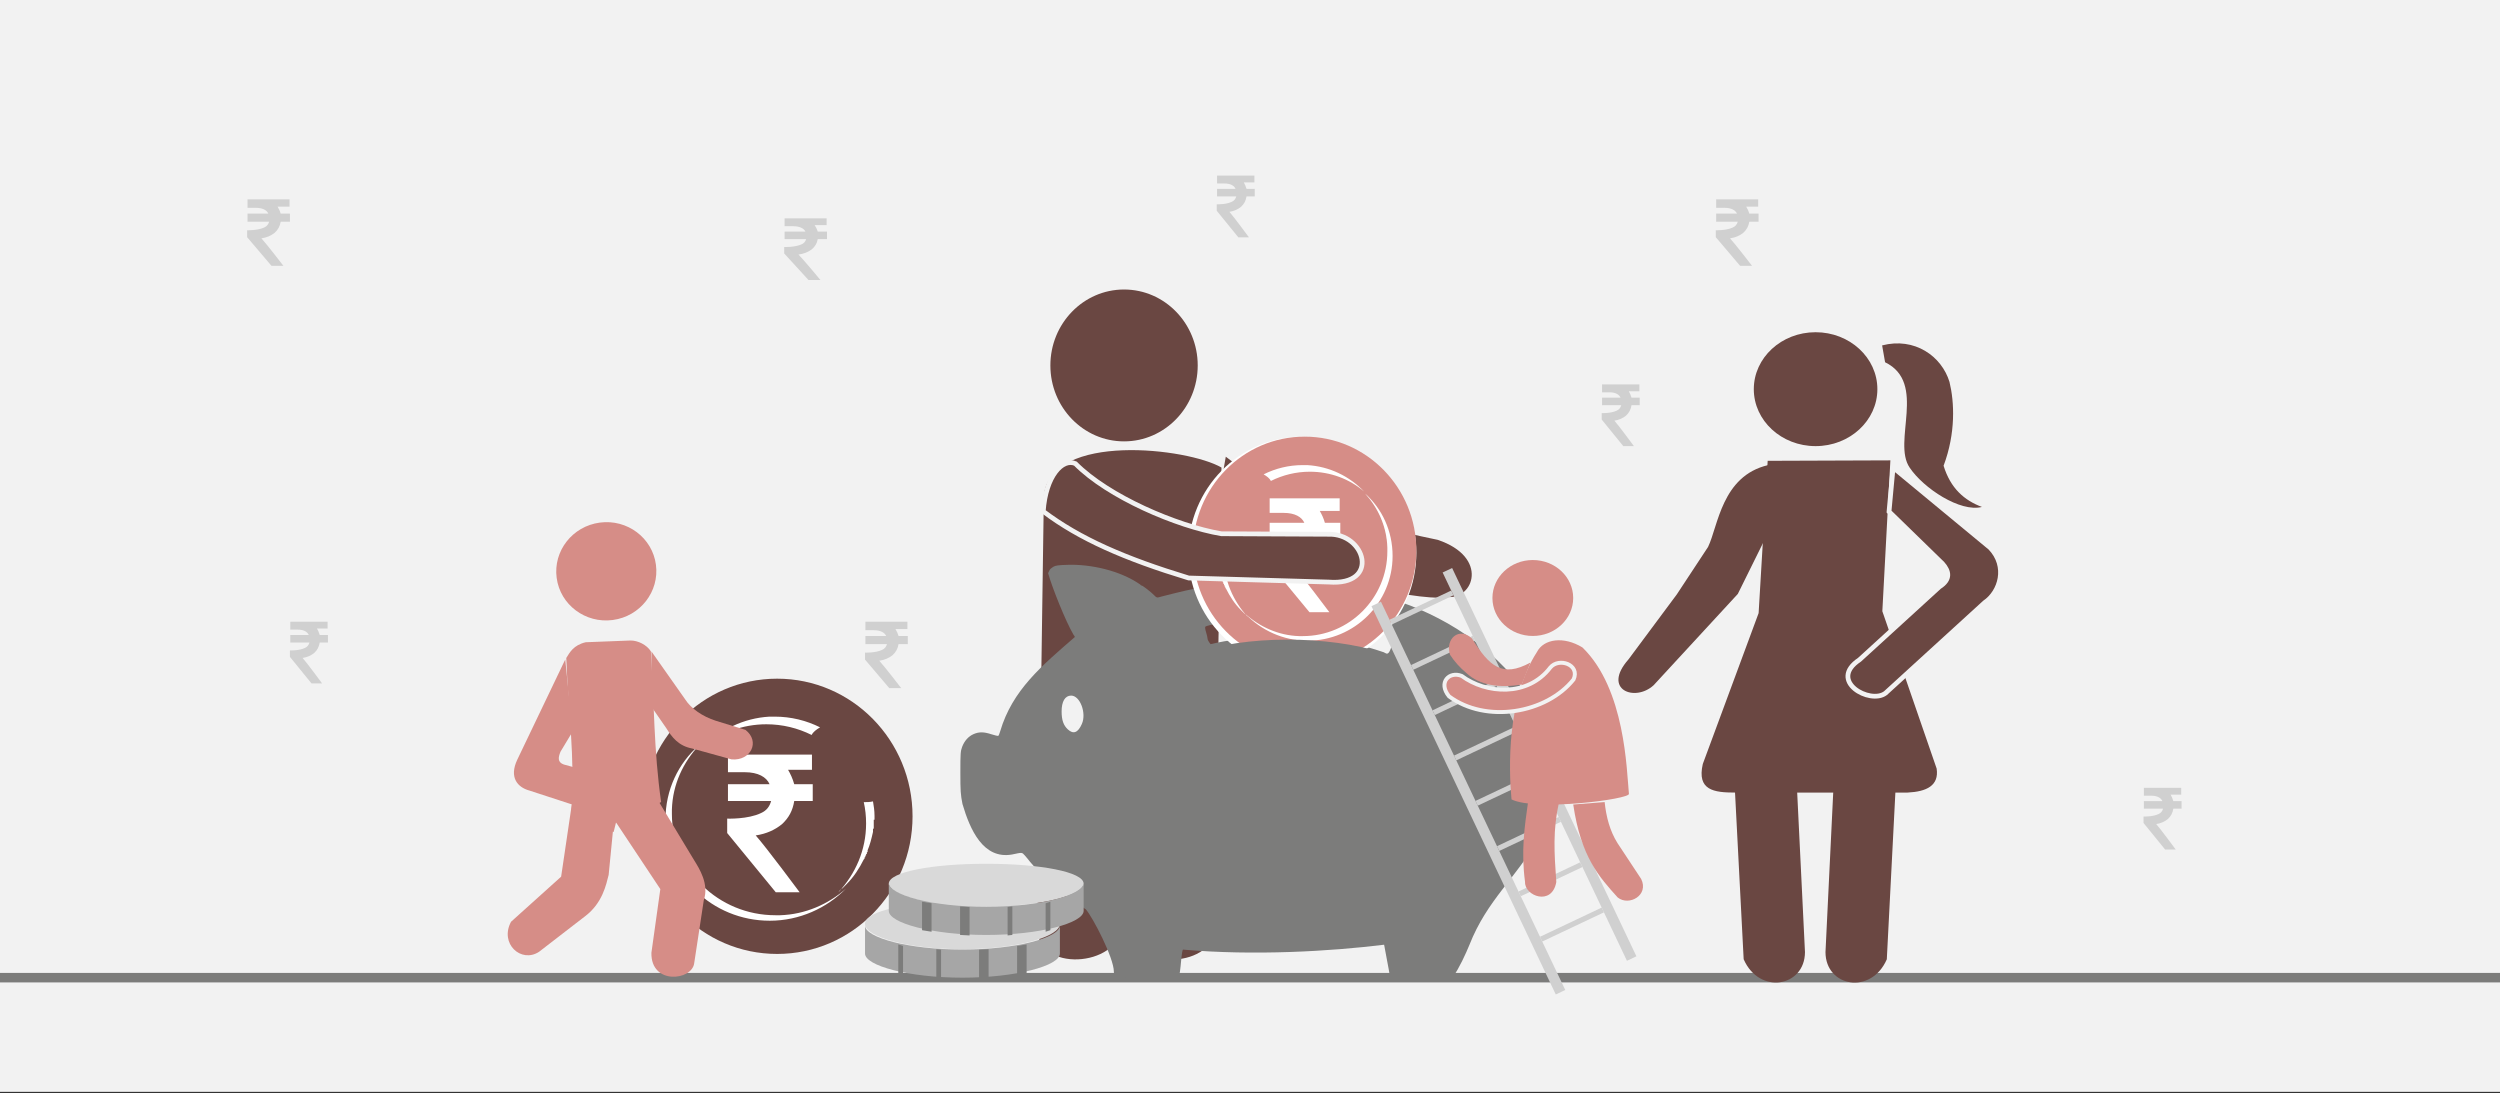 <svg width="526" height="230" xmlns="http://www.w3.org/2000/svg" xmlns:xlink="http://www.w3.org/1999/xlink" overflow="hidden"><rect width="100%" height="100%" fill="#333333" stroke="none"/><defs><clipPath id="clip0"><rect x="0" y="0" width="526" height="230"/></clipPath></defs><g clip-path="url(#clip0)"><rect x="0" y="0" width="526" height="229.667" fill="#FFFFFF"/><rect x="0" y="0" width="526" height="229.667" fill="#F2F2F2"/><path d="M256.119 148.784 219 148.045 219.629 104.185C221.265 90.868 249.954 94.25 257 98.372L256.119 148.784Z" fill="#6A4742" fill-rule="evenodd"/><path d="M221 76.889C221 68.065 227.94 60.912 236.5 60.912 245.06 60.912 252 68.065 252 76.889 252 85.712 245.06 92.865 236.5 92.865 227.94 92.865 221 85.712 221 76.889Z" fill="#6A4742" fill-rule="evenodd"/><path d="M218.133 147.786 218.267 195.146C218 204.703 235.333 203.535 236 194.934L235.6 148.529 218.133 147.786Z" fill="#6A4742" fill-rule="evenodd"/><path d="M239.25 147.786 239.25 195.146C239 204.703 255.375 203.535 256 194.934L255.625 148.529 239.25 147.786Z" fill="#6A4742" fill-rule="evenodd"/><path d="M256.497 107.872C274.964 123.88 302.47 126.542 304.411 125.598 310.07 126.257 313.351 117.237 302.494 113.581 295.182 112.088 271.672 107.006 257.906 96.085 256.74 102.214 257.262 103.376 256.497 107.872Z" fill="#6A4742" fill-rule="evenodd"/><path d="M0 205.702 526 205.702" stroke="#7C7C7B" stroke-width="2" stroke-miterlimit="8" fill="none" fill-rule="evenodd"/><path d="M218 150.781C218 145.818 222.029 141.794 227 141.794 231.971 141.794 236 145.818 236 150.781 236 155.745 231.971 159.768 227 159.768 222.029 159.768 218 155.745 218 150.781Z" fill="#F2F2F2" fill-rule="evenodd"/><path d="M33.227 86.66C31.968 84.899 30.587 81.888 29.798 79.962 26.064 70.45 19.997 65.997 15.265 57.467 12.835 53.279 11.518 48.767 11.35 44.076L11.309 42.717 10.398 42.46C9.252 42.136 7.208 41.152 7.208 40.923 7.208 40.462 6.522 40.98 4.337 43.093 3.371 44.027 3.308 44.057 2.295 44.057 1.042 44.057 0.34 43.569 0.109 42.538-0.207 41.128 0.097 40.48 1.906 38.707L3.571 37.075 3.202 36.26C2.184 33.652 2.051 31.69 3.299 28.958 4.192 26.525 7.249 24.511 9.512 25.308 13.956 26.873 13.423 31.893 11.582 34.812 11.582 34.956 11.304 35.513 10.963 36.049 10.623 36.586 10.397 37.099 10.462 37.189 10.527 37.279 10.839 37.446 11.155 37.559L11.729 37.767C22.911 12.555 46.405 3.799 70.365 3.592 78.072 3.307 85.465 4.362 92.055 6.059 92.857 6.267 93.8 6.505 94.151 6.588 94.502 6.671 94.959 6.793 95.167 6.859 95.439 6.944 95.67 6.842 95.987 6.496 96.583 5.846 98.452 4.38 98.685 4.38 98.787 4.38 98.937 4.273 99.017 4.142 103.298 1.175 109.403-0.108 114.029 0.007 116.246 0.068 116.783 0.139 117.291 0.439 117.625 0.636 117.956 0.922 118.026 1.074 118.096 1.225 118.248 1.534 118.364 1.76 117.463 4.943 114.641 11.973 113.016 14.732 112.865 14.884 112.742 15.096 112.742 15.204 119.628 21.198 125.881 26.341 128.438 35.056 128.568 35.511 128.74 35.93 128.822 35.988 128.903 36.045 129.554 35.9 130.267 35.666 131.868 35.14 132.865 35.128 134.007 35.62 135.093 36.087 135.954 37.046 136.436 38.324 136.765 39.199 136.802 39.735 136.802 43.7 136.802 47.642 136.755 48.341 136.355 50.352 134.761 55.761 131.995 62.01 125.957 60.962 123.733 60.492 123.871 60.481 123.249 61.169 122.934 61.518 122.431 62.13 122.131 62.528 118.583 66.785 114.528 69.861 110.428 72.5 108.966 74.178 104.56 82.657 104.54 85.598 104.54 86.106 104.434 86.439 104.221 86.602 103.77 86.948 91.187 86.972 90.915 86.628 90.725 86.388 90.589 85.46 90.348 82.765 90.269 81.879 90.121 81.07 90.021 80.969 75.053 82.285 59.052 81.335 47.732 79.941 47.335 82.276 46.867 84.373 46.481 86.768L40.014 86.81C35.845 86.837 33.433 86.784 33.227 86.663ZM114.209 34.64C115.128 33.789 115.511 32.699 115.521 30.905 115.533 28.765 114.797 27.525 113.515 27.525 111.647 27.525 110.256 31.195 111.259 33.481 112.075 35.34 113.043 35.72 114.209 34.64ZM47.753 18.427C55.415 15.821 64.606 14.239 72.825 15.043 76.709 15.355 80.512 15.832 84.205 16.7L84.526 16.279C84.703 16.047 84.849 15.7 84.851 15.507 84.851 15.314 84.993 14.713 85.163 14.172 85.353 13.564 85.405 13.126 85.299 13.023 84.942 12.673 79.955 11.794 76.835 11.532 75.683 11.435 74.293 11.273 73.749 11.173 72.461 10.935 64.8 10.936 63.518 11.173 62.973 11.274 61.625 11.44 60.522 11.543 55.298 11.78 50.734 13.409 46.26 14.843 44.934 15.448 45.743 15.856 46.038 16.776 46.662 18.742 46.96 19.027 47.753 18.423Z" fill="#7C7C7B" fill-rule="evenodd" transform="matrix(-1.001 0 0 1 339 118.828)"/><path d="M267.354 126.816C267.354 126.816 267.354 126.816 267.354 126.816 267.354 126.816 267.354 126.816 267.354 126.816 267.354 126.816 267.354 126.816 267.354 126.816 267.354 126.816 267.354 126.816 267.354 126.816M267.217 126.816C267.217 126.816 267.217 126.816 267.354 126.816 267.354 126.816 267.354 126.816 267.354 126.816 267.354 126.816 267.217 126.816 267.217 126.816M267.217 126.816C267.217 126.816 267.217 126.816 267.217 126.816 267.217 126.816 267.217 126.816 267.217 126.816 267.217 126.816 267.217 126.816 267.217 126.816M267.217 126.816C267.217 126.816 267.217 126.816 267.217 126.816 267.217 126.816 267.217 126.816 267.217 126.816 267.217 126.816 267.217 126.816 267.217 126.816M267.217 126.816C267.217 126.816 267.217 126.816 267.217 126.816 267.217 126.816 267.217 126.816 267.217 126.816 267.217 126.816 267.217 126.816 267.217 126.816M267.217 126.816C267.217 126.816 267.217 126.816 267.217 126.816 267.217 126.816 267.217 126.816 267.217 126.816 267.217 126.816 267.217 126.816 267.217 126.816M267.08 126.816C267.08 126.816 267.08 126.816 267.08 126.816 267.08 126.816 267.08 126.816 267.08 126.816 267.08 126.816 267.08 126.816 267.08 126.816M267.08 126.816C267.08 126.816 267.08 126.816 267.08 126.816 267.08 126.816 267.08 126.816 267.08 126.816 267.08 126.816 267.08 126.816 267.08 126.816M267.08 126.816C267.08 126.816 267.08 126.816 267.08 126.816 267.08 126.816 267.08 126.816 267.08 126.816 267.08 126.816 267.08 126.816 267.08 126.816M267.08 126.816C267.08 126.816 267.08 126.816 267.08 126.816 267.08 126.816 267.08 126.816 267.08 126.816 267.08 126.816 267.08 126.816 267.08 126.816M267.08 126.816C267.08 126.816 267.08 126.816 267.08 126.816 267.08 126.816 267.08 126.816 267.08 126.816 267.08 126.816 267.08 126.816 267.08 126.816M266.943 126.816C266.943 126.816 266.943 126.816 266.943 126.816 266.943 126.816 266.943 126.816 266.943 126.816 266.943 126.816 266.943 126.816 266.943 126.816M266.943 126.816C266.943 126.816 266.943 126.816 266.943 126.816 266.943 126.816 266.943 126.816 266.943 126.816 266.943 126.816 266.943 126.816 266.943 126.816M266.943 126.816C266.943 126.816 266.943 126.816 266.943 126.816 266.943 126.816 266.943 126.816 266.943 126.816 266.943 126.816 266.943 126.816 266.943 126.816M266.943 126.816C266.943 126.816 266.943 126.816 266.943 126.816 266.943 126.816 266.943 126.816 266.943 126.816 266.943 126.816 266.943 126.816 266.943 126.816M266.807 126.816C266.807 126.816 266.807 126.816 266.807 126.816 266.943 126.816 266.943 126.816 266.943 126.816 266.943 126.816 266.943 126.816 266.943 126.816 266.943 126.816 266.807 126.816 266.807 126.816M266.807 126.816C266.807 126.816 266.807 126.816 266.807 126.816 266.807 126.816 266.807 126.816 266.807 126.816 266.807 126.816 266.807 126.816 266.807 126.816 266.807 126.816 266.807 126.816 266.807 126.816M266.807 126.816C266.807 126.816 266.807 126.816 266.807 126.816 266.807 126.816 266.807 126.816 266.807 126.816 266.807 126.816 266.807 126.816 266.807 126.816 266.807 126.816 266.807 126.816 266.807 126.816M266.807 126.816C266.807 126.816 266.807 126.816 266.807 126.816 266.807 126.816 266.807 126.816 266.807 126.816 266.807 126.816 266.807 126.816 266.807 126.816 266.807 126.816 266.807 126.816 266.807 126.816M266.807 126.816C266.807 126.816 266.807 126.816 266.807 126.816 266.807 126.816 266.807 126.816 266.807 126.816 266.807 126.816 266.807 126.816 266.807 126.816 266.807 126.816 266.807 126.816 266.807 126.816M266.67 126.816C266.67 126.816 266.67 126.816 266.67 126.816 266.67 126.816 266.67 126.816 266.67 126.816 266.67 126.816 266.807 126.816 266.807 126.816 266.67 126.816 266.67 126.816 266.67 126.816M266.67 126.816C266.67 126.816 266.67 126.816 266.67 126.816 266.67 126.816 266.67 126.816 266.67 126.816 266.67 126.816 266.67 126.816 266.67 126.816 266.67 126.816 266.67 126.816 266.67 126.816M266.67 126.816C266.67 126.816 266.67 126.816 266.67 126.816 266.67 126.816 266.67 126.816 266.67 126.816 266.67 126.816 266.67 126.816 266.67 126.816 266.67 126.816 266.67 126.816 266.67 126.816M266.533 126.816C266.533 126.816 266.533 126.816 266.533 126.816 266.533 126.816 266.533 126.816 266.533 126.816 266.533 126.816 266.67 126.816 266.67 126.816 266.67 126.816 266.67 126.816 266.67 126.816 266.67 126.816 266.67 126.816 266.67 126.816 266.67 126.816 266.67 126.816 266.67 126.816 266.67 126.816 266.67 126.816 266.67 126.816 266.67 126.816 266.533 126.816 266.533 126.816M266.533 126.816C266.533 126.816 266.533 126.816 266.533 126.816 266.533 126.816 266.533 126.816 266.533 126.816M266.396 126.816C266.396 126.816 266.533 126.816 266.533 126.816 266.533 126.816 266.396 126.816 266.396 126.816M266.396 126.816C266.396 126.816 266.396 126.816 266.396 126.816 266.396 126.816 266.396 126.816 266.396 126.816M266.396 126.816C266.396 126.816 266.396 126.816 266.396 126.816 266.396 126.816 266.396 126.816 266.396 126.816M266.396 126.816C266.396 126.816 266.396 126.816 266.396 126.816 266.396 126.816 266.396 126.816 266.396 126.816M256 122.813C256 122.813 256 122.813 256 122.813 258.873 125.16 262.429 126.54 266.396 126.816 262.429 126.54 258.873 125.16 256 122.813M285 109.008C285 118.809 277.066 126.816 267.354 126.816 267.354 126.816 267.354 126.816 267.354 126.816 267.354 126.816 267.354 126.816 267.354 126.816 267.354 126.816 267.354 126.816 267.354 126.816 277.066 126.816 285 118.809 285 109.008 285 109.008 285 109.008 285 109.008 285 109.008 285 109.008 285 109.008M285 108.87C285 108.87 285 108.87 285 108.87 285 108.87 285 108.87 285 108.87 285 108.87 285 108.87 285 108.87M285 108.87C285 108.87 285 108.87 285 108.87 285 108.87 285 108.87 285 108.87 285 108.87 285 108.87 285 108.87M285 108.87C285 108.87 285 108.87 285 108.87 285 108.87 285 108.87 285 108.87 285 108.87 285 108.87 285 108.87M285 108.87C285 108.87 285 108.87 285 108.87 285 108.87 285 108.87 285 108.87 285 108.87 285 108.87 285 108.87M285 108.87C285 108.87 285 108.87 285 108.87 285 108.87 285 108.87 285 108.87 285 108.87 285 108.87 285 108.87M285 108.732C285 108.732 285 108.732 285 108.732 285 108.732 285 108.732 285 108.732 285 108.732 285 108.732 285 108.732M285 108.732C285 108.732 285 108.732 285 108.732 285 108.732 285 108.732 285 108.732 285 108.732 285 108.732 285 108.732M285 108.732C285 108.732 285 108.732 285 108.732 285 108.732 285 108.732 285 108.732 285 108.732 285 108.732 285 108.732M285 108.732C285 108.732 285 108.732 285 108.732 285 108.732 285 108.732 285 108.732 285 108.732 285 108.732 285 108.732M285 108.732C285 108.732 285 108.732 285 108.732 285 108.732 285 108.732 285 108.732 285 108.732 285 108.732 285 108.732M285 108.594C285 108.594 285 108.594 285 108.594 285 108.594 285 108.594 285 108.594 285 108.594 285 108.594 285 108.594M285 108.594C285 108.594 285 108.594 285 108.594 285 108.594 285 108.594 285 108.594 285 108.594 285 108.594 285 108.594M285 108.594C285 108.594 285 108.594 285 108.594 285 108.594 285 108.594 285 108.594 285 108.594 285 108.594 285 108.594M285 108.594C285 108.594 285 108.594 285 108.594 285 108.594 285 108.594 285 108.594 285 108.594 285 108.594 285 108.594M285 108.594C285 108.594 285 108.594 285 108.594 285 108.594 285 108.594 285 108.594 285 108.594 285 108.594 285 108.594M285 108.456C285 108.456 285 108.456 285 108.456 285 108.456 285 108.456 285 108.456 285 108.456 285 108.456 285 108.456 285 108.456 285 108.456 285 108.456M285 108.456C285 108.456 285 108.456 285 108.456 285 108.456 285 108.456 285 108.456 285 108.456 285 108.456 285 108.456 285 108.456 285 108.456 285 108.456M285 108.456C285 108.456 285 108.456 285 108.456 285 108.456 285 108.456 285 108.456 285 108.456 285 108.456 285 108.456 285 108.456 285 108.456 285 108.456M285 108.456C285 108.456 285 108.456 285 108.456 285 108.456 285 108.456 285 108.456 285 108.456 285 108.456 285 108.456 285 108.456 285 108.456 285 108.456M285 108.456C285 108.456 285 108.456 285 108.456 285 108.456 285 108.456 285 108.456 285 108.456 285 108.456 285 108.456 285 108.456 285 108.456 285 108.456M285 108.318C285 108.318 285 108.318 285 108.318 285 108.318 285 108.318 285 108.318 285 108.318 285 108.318 285 108.318 285 108.318 285 108.318 285 108.318M285 108.318C285 108.318 285 108.318 285 108.318 285 108.318 285 108.318 285 108.318 285 108.318 285 108.318 285 108.318 285 108.318 285 108.318 285 108.318M285 108.318C285 108.318 285 108.318 285 108.318 285 108.318 285 108.318 285 108.318 285 108.318 285 108.318 285 108.318 285 108.318 285 108.318 285 108.318M285 108.318C285 108.318 285 108.318 285 108.318 285 108.318 285 108.318 285 108.318 285 108.318 285 108.318 285 108.318 285 108.318 285 108.318 285 108.318M285 108.318C285 108.318 285 108.318 285 108.318 285 108.318 285 108.318 285 108.318 285 108.318 285 108.318 285 108.318 285 108.318 285 108.318 285 108.318M280.349 96.86C283.085 99.897 284.863 103.9 285 108.318 285 108.18 285 108.18 285 108.18 285 108.18 285 108.18 285 108.18 285 108.18 285 108.18 285 108.18 285 108.18 285 108.18 285 108.18 285 108.18 285 108.18 285 108.18 285 108.18 285 108.18 285 108.18 284.863 103.762 283.085 99.897 280.349 96.86 280.349 96.86 280.349 96.86 280.349 96.86" fill="#FFF20A" fill-rule="evenodd"/><path d="M275 103.013C271.757 103.013 271.757 103.013 271.757 103.013 271.486 102.038 271.081 101.202 270.676 100.506 274.865 100.506 274.865 100.506 274.865 100.506 274.865 97.858 274.865 97.858 274.865 97.858 260.135 97.858 260.135 97.858 260.135 97.858 260.135 100.924 260.135 100.924 260.135 100.924 263.108 100.924 263.108 100.924 263.108 100.924 265.405 100.924 266.892 101.759 267.432 103.013 260.135 103.013 260.135 103.013 260.135 103.013 260.135 105.939 260.135 105.939 260.135 105.939 267.703 105.939 267.703 105.939 267.703 105.939 267.432 106.915 266.892 107.611 265.946 108.029 263.649 109.144 260 109.005 260 109.005 260 111.513 260 111.513 260 111.513 268.514 121.823 268.514 121.823 268.514 121.823 272.703 121.823 272.703 121.823 272.703 121.823 272.703 121.823 266.757 113.881 265 111.931 266.892 111.652 268.378 110.955 269.595 109.98 270.811 108.865 271.486 107.611 271.757 105.939 275 105.939 275 105.939 275 105.939 275 103.013 275 103.013 275 103.013" fill="#EB6A0F" fill-rule="evenodd"/><path d="M250 116.331C250 102.82 260.745 91.867 274 91.867 287.255 91.867 298 102.82 298 116.331 298 129.843 287.255 140.796 274 140.796 260.745 140.796 250 129.843 250 116.331Z" fill="#FFFFFF" fill-rule="evenodd"/><path d="M251 115.832C251 102.596 261.521 91.867 274.5 91.867 287.479 91.867 298 102.596 298 115.832 298 129.068 287.479 139.797 274.5 139.797 261.521 139.797 251 129.068 251 115.832Z" fill="#D68D87" fill-rule="evenodd"/><path d="M256.278 113.279C256.139 114.113 256 114.946 256 115.919 256 115.919 256 115.919 256 115.919 256 115.919 256 115.919 256 115.919 256 115.919 256 115.919 256 115.919 256 115.919 256 115.919 256 115.919 256 115.919 256 115.919 256 115.919 256 115.919 256 115.919 256 115.919 256 115.919 256 116.058 256 116.058 256 116.058 256 116.058 256 116.058 256 116.058 256 116.058 256 116.058 256 116.058 256 116.058 256 116.058 256 116.058 256 116.058 256 116.058 256 116.058 256 116.058 256 116.058 256 116.058 256 116.058 256 116.058 256 116.058 256 116.058 256 116.058 256 116.058 256 116.197 256 116.197 256 116.197 256 116.197 256 116.197 256 116.197 256 116.197 256 116.197 256 116.197 256 116.197 256 116.197 256 116.197 256 116.197 256 116.197 256 116.197 256 116.197 256 116.197 256 116.197 256 116.197 256 116.197 256 116.197 256 116.197 256 116.336 256 116.336 256 116.336 256 116.336 256 116.336 256 116.336 256 116.336 256 116.336 256 116.336 256 116.336 256 116.336 256 116.336 256 116.336 256 116.336 256 116.336 256 116.336 256 116.336 256 116.336 256 116.336 256 116.336 256 116.475 256 116.475 256 116.475 256 116.475 256 116.475 256 116.475 256 116.475 256 116.475 256 116.475 256 116.475 256 116.475 256 116.475 256 116.475 256 116.475 256 116.475 256 116.475 256 116.475 256 116.475 256 116.475 256 116.475 256 116.475 256 116.475 256 116.475 256 116.475 256 116.475 256 116.614 256 116.614 256 116.614 256 116.614 256 116.614 256 116.614 256 116.614 256 116.614 256 116.614 256 116.614 256 116.614 256 116.614 256 116.614 256 116.614 256.139 116.614 256.139 116.614 256.139 116.614 256.139 116.614 256.139 116.614 256.139 116.614 256.139 116.614 256.139 116.614 256.139 116.614 256.139 116.614 256.139 116.753 256.139 116.753 256.139 116.753 256.139 116.753 256.139 116.753 256.139 116.753 256.139 116.753 256.139 116.753 256.139 116.753 256.139 116.753 256.139 116.753 256.139 116.753 256.139 116.753 256.139 116.753 256.139 116.753 256.139 116.753 256.139 116.753 256.139 116.753 256.139 116.753 256.139 116.753 256.139 116.753 256.139 116.753 256.139 116.753 256.139 116.753 256.139 116.753 256.139 116.753 256.139 116.753 256.139 116.891 256.139 116.891 256.139 116.891 256.139 116.891 256.139 116.891 256.139 116.891 256.139 116.891 256.139 116.891 256.139 116.891 256.139 116.891 256.139 116.891 256.139 116.891 256.139 116.891 256.139 116.891 256.139 116.891 256.139 116.891 256.139 116.891 256.139 116.891 256.139 116.891 256.139 116.891 256.139 116.891 256.139 116.891 256.139 116.891 256.139 116.891 256.139 116.891 256.139 117.03 256.139 117.03 256.139 117.03 256.139 117.03 256.139 117.03 256.139 117.03 256.139 117.03 256.139 117.03 256.139 117.03 256.139 117.03 256.139 117.03 256.139 117.03 256.139 117.03 256.139 117.03 256.139 117.03 256.139 117.03 256.139 117.03 256.139 117.03 256.139 117.03 256.139 117.03 256.139 117.03 256.139 117.03 256.139 117.03 256.139 117.03 256.139 117.03 256.139 117.03 256.139 117.03 256.139 117.169 256.139 117.169 256.139 117.169 256.139 117.169 256.139 117.169 256.139 117.169 256.139 117.169 256.139 117.169 256.139 117.169 256.139 117.169 256.139 117.169 256.139 117.169 256.139 117.169 256.139 117.169 256.139 117.169 256.139 117.169 256.139 117.169 256.139 117.169 256.139 117.169 256.139 117.169 256.139 117.169 256.139 117.169 256.139 117.169 256.139 117.169 256.139 117.169 256.139 117.308 256.139 117.308 256.139 117.308 256.139 117.308 256.139 117.308 256.139 117.308 256.139 117.308 256.139 117.308 256.139 117.308 256.139 117.308 256.139 117.308 256.139 117.308 256.139 117.308 256.139 117.308 256.139 117.308 256.139 117.308 256.139 117.308 256.139 117.308 256.139 117.308 256.139 117.308 256.139 117.308 256.139 117.308 256.139 117.308 256.139 117.308 256.139 117.308 256.139 117.308 256.139 117.308 256.139 117.308 256.139 117.447 256.139 117.447 256.139 117.447 256.139 117.447 256.139 117.447 256.139 117.447 256.139 117.447 256.139 117.447 256.139 117.447 256.139 117.447 256.139 117.447 256.139 117.447 256.139 117.447 256.139 117.447 256.139 117.447 256.139 117.447 256.139 117.447 256.139 117.447 256.139 117.447 256.139 117.447 256.139 117.447 256.139 117.447 256.139 117.447 256.139 117.447 256.139 117.586 256.139 117.586 256.139 117.586 256.139 117.586 256.139 117.586 256.139 117.586 256.139 117.586 256.139 117.586 256.139 117.586 256.139 117.586 256.139 117.586 256.139 117.586 256.139 117.586 256.139 117.586 256.139 117.586 256.139 117.586 256.139 117.586 256.139 117.586 256.139 117.586 256.139 117.586 256.139 117.586 256.139 117.586 256.139 117.586 256.139 117.586 256.139 117.586 256.139 117.586 256.139 117.586 256.139 117.725 256.139 117.725 256.139 117.725 256.139 117.725 256.139 117.725 256.139 117.725 256.139 117.725 256.139 117.725 256.139 117.725 256.139 117.725 256.139 117.725 256.139 117.725 256.139 117.725 256.139 117.725 256.139 117.725 256.139 117.725 256.139 117.725 256.139 117.725 256.139 117.725 256.139 117.864 256.139 117.864 256.139 117.864 256.139 117.864 256.139 117.864 256.139 117.864 256.139 117.864 256.139 117.864 256.139 117.864 256.139 117.864 256.139 117.864 256.139 117.864 256.139 117.864 256.139 117.864 256.139 117.864 256.139 117.864 256.139 117.864 256.139 117.864 256.139 117.864 256.139 117.864 256.139 117.864 256.139 117.864 256.139 117.864 256.139 117.864 256.139 117.864 256.139 117.864 256.139 117.864 256.139 118.003 256.139 118.003 256.139 118.003 256.139 118.003 256.139 118.003 256.139 118.003 256.139 118.003 256.139 118.003 256.139 118.003 256.139 118.003 256.139 118.003 256.139 118.003 256.139 118.003 256.139 118.003 256.139 118.003 256.139 118.003 256.139 118.003 256.139 118.003 256.139 118.003 256.139 118.003 256.139 118.142 256.139 118.142 256.139 118.142 256.139 118.142 256.139 118.142 256.139 118.142 256.139 118.142 256.139 118.142 256.139 118.142 256.139 118.142 256.139 118.142 256.139 118.142 256.139 118.142 256.139 118.142 256.139 118.142 256.139 118.142 256.139 118.142 256.139 118.281 256.278 118.281 256.278 118.281 256.278 118.281 256.278 118.281 256.278 118.281 256.278 118.281 256.278 118.281 256.278 118.281 256.278 118.281 256.278 118.281 256.278 118.281 256.278 118.281 256.278 118.281 256.278 118.281 256.278 118.281 256.278 118.281 256.278 118.281 256.278 118.281 256.278 118.281 256.278 118.281 256.278 118.281 256.278 118.281 256.278 118.281 256.278 118.42 256.278 118.42 256.278 118.42 256.278 118.42 256.278 118.42 256.278 118.42 256.278 118.42 256.278 118.42 256.278 118.42 256.278 118.42 256.278 118.42 256.278 118.42 256.278 118.42 256.278 118.559 256.278 118.559 256.278 118.559 256.278 118.559 256.278 118.559 256.278 118.559 256.278 118.559 256.278 118.559 256.278 118.559 256.278 118.559 256.278 118.559 256.278 118.559 256.278 118.559 256.278 118.559 256.278 118.559 256.278 118.559 256.278 118.559 256.278 118.559 256.278 118.559 256.278 118.559 256.278 118.559 256.278 118.559 256.278 118.698 256.278 118.698 256.278 118.836 256.278 118.836 256.278 118.836 256.278 118.836 256.278 118.836 256.278 118.836 256.278 118.836 256.278 118.836 256.278 118.836 256.278 118.836 256.278 118.836 256.278 118.836 256.278 118.836 256.278 118.836 256.278 118.836 256.278 118.836 256.556 120.087 256.834 121.198 257.251 122.171 257.251 122.171 257.251 122.171 257.251 122.171 257.251 122.31 257.251 122.31 257.251 122.449 257.251 122.449 257.251 122.449 257.251 122.449 257.251 122.449 257.251 122.449 257.251 122.449 257.251 122.449 257.251 122.449 257.251 122.449 257.251 122.449 257.251 122.449 257.251 122.449 257.251 122.449 257.251 122.449 257.251 122.449 257.39 122.588 257.39 122.588 257.39 122.588 257.39 122.588 257.39 122.588 257.39 122.588 257.39 122.588 257.39 122.588 257.39 122.588 257.39 122.588 257.39 122.588 257.39 122.588 257.39 122.726 257.39 122.726 257.39 122.726 257.39 122.726 257.39 122.726 257.39 122.726 257.39 122.726 257.39 122.726 257.39 122.726 257.39 122.726 257.39 122.726 257.39 122.726 257.39 122.726 257.39 122.726 257.39 122.726 257.39 122.726 257.39 122.726 257.39 122.726 257.39 122.726 257.39 122.865 257.39 122.865 257.39 122.865 257.39 122.865 257.39 122.865 257.529 122.865 257.529 122.865 257.529 122.865 257.529 122.865 257.529 122.865 257.529 122.865 257.529 122.865 257.529 122.865 257.529 122.865 257.529 122.865 257.529 122.865 257.529 122.865 257.529 122.865 257.529 122.865 257.529 122.865 257.529 122.865 257.529 122.865 257.529 122.865 257.529 123.004 257.529 123.004 257.529 123.004 257.529 123.004 257.529 123.004 257.529 123.004 257.529 123.004 257.529 123.004 257.529 123.004 257.529 123.004 257.529 123.004 257.529 123.004 257.529 123.004 257.529 123.004 257.529 123.004 257.529 123.004 257.529 123.004 257.529 123.004 257.529 123.004 257.529 123.004 257.529 123.004 257.529 123.143 257.529 123.143 257.529 123.143 257.529 123.143 257.529 123.143 257.529 123.143 257.529 123.143 257.529 123.143 257.529 123.143 257.529 123.143 257.529 123.143 257.529 123.143 257.529 123.143 257.529 123.143 257.529 123.143 257.529 123.143 257.529 123.143 257.529 123.143 257.529 123.143 257.529 123.143 257.529 123.143 257.529 123.143 257.529 123.143 257.668 123.143 257.668 123.143 257.668 123.143 257.668 123.143 257.668 123.143 257.668 123.143 257.668 123.143 257.668 123.143 257.668 123.282 257.668 123.282 257.668 123.282 257.668 123.282 257.668 123.282 257.668 123.282 257.668 123.282 257.668 123.282 257.668 123.282 257.668 123.282 257.668 123.282 257.668 123.282 257.668 123.282 257.668 123.282 257.668 123.282 257.668 123.282 257.668 123.282 257.668 123.282 257.668 123.282 257.668 123.282 257.668 123.282 257.668 123.282 257.668 123.282 257.668 123.282 257.668 123.282 257.668 123.282 257.668 123.282 257.668 123.282 257.668 123.282 257.668 123.282 257.668 123.421 257.668 123.421 257.668 123.421 257.668 123.421 257.668 123.421 257.668 123.421 257.668 123.421 257.668 123.421 257.668 123.421 257.668 123.421 257.668 123.421 257.668 123.421 257.668 123.421 257.668 123.421 257.668 123.421 257.668 123.421 257.668 123.421 257.668 123.421 257.668 123.421 257.668 123.421 257.668 123.421 257.668 123.421 257.668 123.421 257.668 123.421 257.668 123.421 257.668 123.421 257.668 123.421 257.668 123.421 257.668 123.421 257.807 123.421 257.807 123.56 257.807 123.56 257.807 123.56 257.807 123.56 257.807 123.56 257.807 123.56 257.807 123.56 257.807 123.56 257.807 123.56 257.807 123.56 257.807 123.56 257.807 123.56 257.807 123.56 257.807 123.56 257.807 123.56 257.807 123.56 257.807 123.56 257.807 123.56 257.807 123.56 257.807 123.56 257.807 123.56 257.807 123.56 257.807 123.56 257.807 123.56 257.807 123.56 257.807 123.56 257.807 123.56 257.807 123.56 257.807 123.56 257.807 123.56 257.807 123.699 257.807 123.699 257.807 123.699 257.807 123.699 257.807 123.699 257.807 123.699 257.807 123.699 257.807 123.699 257.807 123.699 257.807 123.699 257.807 123.699 257.807 123.699 257.946 123.838 257.946 123.838 257.946 123.838 257.946 123.838 257.946 123.838 257.946 123.838 257.946 123.838 257.946 123.838 257.946 123.838 257.946 123.838 257.946 123.838 257.946 123.838 257.946 123.838 257.946 123.838 257.946 123.838 257.946 123.838 257.946 123.838 258.78 125.505 259.753 127.033 261.143 128.423 261.143 128.423 261.143 128.423 261.143 128.423 261.283 128.562 261.561 128.839 261.839 129.117 261.839 129.117 261.839 129.117 261.839 129.117 262.117 129.256 262.395 129.534 262.534 129.812 259.475 126.478 257.529 122.171 257.529 117.308 257.529 115.919 257.668 114.669 257.946 113.418 257.39 113.418 256.834 113.418 256.278 113.279M274.072 97.858C271.152 97.858 268.372 98.553 265.87 99.803 266.565 100.22 267.121 100.637 267.399 101.192 269.901 99.942 272.682 99.248 275.601 99.248 279.91 99.248 283.942 100.776 287 103.415 287 103.415 287 103.415 287 103.415 287 103.415 287 103.415 287 103.415 283.942 100.22 279.771 98.136 275.045 97.858 275.045 97.858 275.045 97.858 275.045 97.858 275.045 97.858 274.906 97.858 274.906 97.858 274.906 97.858 274.906 97.858 274.906 97.858 274.906 97.858 274.906 97.858 274.906 97.858 274.906 97.858 274.906 97.858 274.906 97.858 274.906 97.858 274.906 97.858 274.906 97.858 274.906 97.858 274.906 97.858 274.906 97.858 274.906 97.858 274.906 97.858 274.906 97.858 274.906 97.858 274.906 97.858 274.906 97.858 274.906 97.858 274.906 97.858 274.906 97.858 274.906 97.858 274.767 97.858 274.767 97.858 274.767 97.858 274.767 97.858 274.767 97.858 274.767 97.858 274.767 97.858 274.767 97.858 274.767 97.858 274.767 97.858 274.767 97.858 274.767 97.858 274.767 97.858 274.767 97.858 274.767 97.858 274.767 97.858 274.767 97.858 274.767 97.858 274.767 97.858 274.767 97.858 274.767 97.858 274.767 97.858 274.767 97.858 274.767 97.858 274.767 97.858 274.767 97.858 274.767 97.858 274.767 97.858 274.628 97.858 274.628 97.858 274.628 97.858 274.628 97.858 274.628 97.858 274.628 97.858 274.628 97.858 274.628 97.858 274.628 97.858 274.628 97.858 274.628 97.858 274.628 97.858 274.628 97.858 274.628 97.858 274.628 97.858 274.628 97.858 274.628 97.858 274.628 97.858 274.628 97.858 274.628 97.858 274.628 97.858 274.628 97.858 274.628 97.858 274.628 97.858 274.628 97.858 274.628 97.858 274.628 97.858 274.628 97.858 274.628 97.858 274.489 97.858 274.489 97.858 274.489 97.858 274.489 97.858 274.489 97.858 274.489 97.858 274.489 97.858 274.489 97.858 274.489 97.858 274.489 97.858 274.489 97.858 274.489 97.858 274.489 97.858 274.489 97.858 274.489 97.858 274.489 97.858 274.489 97.858 274.489 97.858 274.489 97.858 274.489 97.858 274.489 97.858 274.489 97.858 274.489 97.858 274.489 97.858 274.489 97.858 274.489 97.858 274.489 97.858 274.489 97.858 274.35 97.858 274.35 97.858 274.35 97.858 274.35 97.858 274.35 97.858 274.35 97.858 274.35 97.858 274.35 97.858 274.35 97.858 274.35 97.858 274.35 97.858 274.35 97.858 274.35 97.858 274.35 97.858 274.35 97.858 274.35 97.858 274.35 97.858 274.35 97.858 274.35 97.858 274.35 97.858 274.35 97.858 274.35 97.858 274.35 97.858 274.35 97.858 274.35 97.858 274.35 97.858 274.35 97.858 274.35 97.858 274.211 97.858 274.211 97.858 274.211 97.858 274.211 97.858 274.211 97.858 274.211 97.858 274.211 97.858 274.211 97.858 274.211 97.858 274.211 97.858 274.211 97.858 274.211 97.858 274.211 97.858 274.211 97.858 274.211 97.858 274.211 97.858 274.211 97.858 274.211 97.858 274.211 97.858 274.211 97.858 274.211 97.858 274.211 97.858 274.211 97.858 274.211 97.858 274.211 97.858 274.211 97.858 274.211 97.858 274.211 97.858 274.072 97.858 274.072 97.858 274.072 97.858 274.072 97.858 274.072 97.858 274.072 97.858 274.072 97.858 274.072 97.858 274.072 97.858 274.072 97.858 274.072 97.858 274.072 97.858 274.072 97.858 274.072 97.858 274.072 97.858 274.072 97.858 274.072 97.858" fill="#FFFFFF" fill-rule="evenodd"/><path d="M287.213 103.849C289.969 106.89 291.76 110.759 291.898 115.181 291.898 115.181 291.898 115.181 291.898 115.181 291.898 115.181 291.898 115.181 291.898 115.181 291.898 115.181 291.898 115.181 291.898 115.181 291.898 115.181 291.898 115.181 291.898 115.181 291.898 115.181 291.898 115.181 291.898 115.181 291.898 115.181 291.898 115.181 291.898 115.319 291.898 115.319 291.898 115.319 291.898 115.319 291.898 115.319 291.898 115.319 291.898 115.319 291.898 115.319 291.898 115.319 291.898 115.319 291.898 115.319 291.898 115.319 291.898 115.319 291.898 115.319 291.898 115.319 291.898 115.319 291.898 115.319 291.898 115.319 291.898 115.319 291.898 115.319 291.898 115.319 291.898 115.319 291.898 115.319 291.898 115.319 291.898 115.319 291.898 115.319 291.898 115.319 291.898 115.319 291.898 115.319 291.898 115.458 291.898 115.458 291.898 115.458 291.898 115.458 291.898 115.458 291.898 115.458 291.898 115.458 291.898 115.458 291.898 115.458 291.898 115.458 291.898 115.458 291.898 115.458 291.898 115.458 291.898 115.458 291.898 115.458 291.898 115.458 291.898 115.458 291.898 115.458 291.898 115.458 291.898 115.458 291.898 115.458 291.898 115.458 291.898 115.458 291.898 115.458 291.898 115.458 291.898 115.458 291.898 115.458 291.898 115.458 291.898 115.458 291.898 115.458 291.898 115.458 291.898 115.458 291.898 115.458 291.898 115.458 291.898 115.458 291.898 115.596 291.898 115.596 291.898 115.596 291.898 115.596 291.898 115.596 291.898 115.596 291.898 115.596 291.898 115.596 291.898 115.596 291.898 115.596 291.898 115.596 291.898 115.596 291.898 115.596 291.898 115.596 291.898 115.596 291.898 115.596 291.898 115.596 291.898 115.596 291.898 115.596 291.898 115.596 291.898 115.596 291.898 115.596 291.898 115.596 291.898 115.596 291.898 115.596 291.898 115.596 291.898 115.596 291.898 115.596 291.898 115.596 291.898 115.596 291.898 115.596 291.898 115.596 291.898 115.596 291.898 115.596 291.898 115.596 291.898 115.596 291.898 115.596 291.898 115.596 291.898 115.596 291.898 115.596 291.898 115.596 291.898 115.596 291.898 115.596 291.898 115.596 291.898 115.734 291.898 115.734 291.898 115.734 291.898 115.734 291.898 115.734 291.898 115.734 291.898 115.734 291.898 115.734 291.898 115.734 291.898 115.734 291.898 115.734 291.898 115.734 291.898 115.734 291.898 115.734 291.898 115.734 291.898 115.734 291.898 115.734 291.898 115.734 291.898 115.734 291.898 115.734 291.898 115.734 291.898 115.734 291.898 115.734 291.898 115.734 291.898 115.734 291.898 115.734 291.898 115.734 291.898 115.734 291.898 115.734 291.898 115.734 291.898 115.734 291.898 115.734 291.898 115.734 291.898 115.734 291.898 115.734 291.898 115.734 291.898 115.734 291.898 115.734 291.898 115.734 291.898 115.734 291.898 115.734 291.898 115.734 291.898 115.734 291.898 115.734 291.898 115.872 291.898 115.872 291.898 115.872 291.898 115.872 291.898 115.872 291.898 115.872 291.898 115.872 291.898 115.872 291.898 115.872 291.898 115.872 291.898 115.872 291.898 115.872 291.898 115.872 291.898 115.872 291.898 115.872 291.898 115.872 291.898 115.872 291.898 115.872 291.898 115.872 291.898 115.872 291.898 115.872 291.898 115.872 291.898 115.872 291.898 115.872 291.898 115.872 291.898 115.872 291.898 115.872 291.898 115.872 291.898 115.872 291.898 115.872 291.898 115.872 291.898 115.872 291.898 115.872 291.898 115.872 291.898 115.872 291.898 115.872 291.898 115.872 291.898 115.872 291.898 115.872 291.898 115.872 291.898 115.872 291.898 115.872 291.898 115.872 291.898 115.872 291.898 116.01 291.898 116.01 291.898 116.01 291.898 116.01 291.898 116.01 291.898 116.01 291.898 116.01 291.898 116.01 291.898 116.01 291.898 116.01 291.898 116.01 291.898 116.01 291.898 116.01 291.898 116.01 291.898 116.01 291.898 116.01 291.898 116.01 291.898 116.01 291.898 125.822 283.907 133.837 274.124 133.837 274.124 133.837 274.124 133.837 274.124 133.837 274.124 133.837 274.124 133.837 274.124 133.837 274.124 133.837 274.124 133.837 274.124 133.837 274.124 133.837 274.124 133.837 274.124 133.837 274.124 133.837 274.124 133.837 274.124 133.837 274.124 133.837 274.124 133.837 274.124 133.837 274.124 133.837 274.124 133.837 274.124 133.837 274.124 133.837 274.124 133.837 274.124 133.837 273.987 133.837 273.987 133.837 273.987 133.837 273.987 133.837 273.987 133.837 273.987 133.837 273.987 133.837 273.987 133.837 273.987 133.837 273.987 133.837 273.987 133.837 273.987 133.837 273.987 133.837 273.987 133.837 273.987 133.837 273.987 133.837 273.987 133.837 273.987 133.837 273.987 133.837 273.987 133.837 273.987 133.837 273.987 133.837 273.987 133.837 273.987 133.837 273.987 133.837 273.987 133.837 273.987 133.837 273.987 133.837 273.987 133.837 273.987 133.837 273.987 133.837 273.987 133.837 273.987 133.837 273.987 133.837 273.987 133.837 273.987 133.837 273.987 133.837 273.987 133.837 273.987 133.837 273.987 133.837 273.987 133.837 273.987 133.837 273.849 133.837 273.849 133.837 273.849 133.837 273.849 133.837 273.849 133.837 273.849 133.837 273.849 133.837 273.849 133.837 273.849 133.837 273.849 133.837 273.849 133.837 273.849 133.837 273.849 133.837 273.849 133.837 273.849 133.837 273.849 133.837 273.849 133.837 273.849 133.837 273.849 133.837 273.849 133.837 273.849 133.837 273.849 133.837 273.849 133.837 273.849 133.837 273.849 133.837 273.849 133.837 273.849 133.837 273.849 133.837 273.849 133.837 273.849 133.837 273.849 133.837 273.849 133.837 273.849 133.837 273.849 133.837 273.849 133.837 273.849 133.837 273.849 133.837 273.849 133.837 273.849 133.837 273.849 133.837 273.849 133.837 273.849 133.837 273.849 133.837 273.849 133.837 273.849 133.837 273.711 133.837 273.711 133.837 273.711 133.837 273.711 133.837 273.711 133.837 273.711 133.837 273.711 133.837 273.711 133.837 273.711 133.837 273.711 133.837 273.711 133.837 273.711 133.837 273.711 133.837 273.711 133.837 273.711 133.837 273.711 133.837 273.711 133.837 273.711 133.837 273.711 133.837 273.711 133.837 273.711 133.837 273.711 133.837 273.711 133.837 273.711 133.837 273.711 133.837 273.711 133.837 273.711 133.837 273.711 133.837 273.711 133.837 273.711 133.837 273.711 133.837 273.711 133.837 273.711 133.837 273.711 133.837 273.711 133.837 273.711 133.837 273.711 133.837 273.711 133.837 273.711 133.837 273.711 133.837 273.711 133.837 273.573 133.837 273.573 133.837 273.573 133.837 273.573 133.837 273.573 133.837 273.573 133.837 273.573 133.837 273.573 133.837 273.573 133.837 273.573 133.837 273.573 133.837 273.573 133.837 273.573 133.837 273.573 133.837 273.573 133.837 273.573 133.837 273.573 133.837 273.573 133.837 273.573 133.837 273.573 133.837 273.573 133.837 273.573 133.837 273.573 133.837 273.573 133.837 273.573 133.837 273.573 133.837 273.573 133.837 273.436 133.837 273.436 133.837 273.436 133.837 273.436 133.837 273.436 133.837 273.436 133.837 273.436 133.837 273.436 133.837 273.436 133.837 273.436 133.837 273.436 133.837 273.436 133.837 273.436 133.837 273.436 133.837 273.436 133.837 273.436 133.837 273.436 133.837 273.436 133.837 273.436 133.837 273.436 133.837 273.436 133.837 273.436 133.837 273.436 133.837 273.436 133.837 273.436 133.837 273.436 133.837 273.436 133.837 273.436 133.837 273.436 133.837 273.298 133.837 273.298 133.837 273.298 133.837 273.298 133.837 273.298 133.837 269.027 133.699 265.031 131.903 262 129.139 265.307 132.594 269.991 134.805 275.089 134.805 285.009 134.805 293 126.789 293 116.978 293 111.726 290.796 107.028 287.213 103.849" fill="#FFFFFF" fill-rule="evenodd"/><path d="M274.354 133.806C274.354 133.806 274.354 133.806 274.354 133.806 274.354 133.806 274.354 133.806 274.354 133.806 274.354 133.806 274.354 133.806 274.354 133.806 274.354 133.806 274.354 133.806 274.354 133.806M274.217 133.806C274.217 133.806 274.217 133.806 274.354 133.806 274.354 133.806 274.354 133.806 274.354 133.806 274.354 133.806 274.217 133.806 274.217 133.806M274.217 133.806C274.217 133.806 274.217 133.806 274.217 133.806 274.217 133.806 274.217 133.806 274.217 133.806 274.217 133.806 274.217 133.806 274.217 133.806M274.217 133.806C274.217 133.806 274.217 133.806 274.217 133.806 274.217 133.806 274.217 133.806 274.217 133.806 274.217 133.806 274.217 133.806 274.217 133.806M274.217 133.806C274.217 133.806 274.217 133.806 274.217 133.806 274.217 133.806 274.217 133.806 274.217 133.806 274.217 133.806 274.217 133.806 274.217 133.806M274.217 133.806C274.217 133.806 274.217 133.806 274.217 133.806 274.217 133.806 274.217 133.806 274.217 133.806 274.217 133.806 274.217 133.806 274.217 133.806M274.08 133.806C274.08 133.806 274.08 133.806 274.08 133.806 274.08 133.806 274.08 133.806 274.08 133.806 274.08 133.806 274.08 133.806 274.08 133.806M274.08 133.806C274.08 133.806 274.08 133.806 274.08 133.806 274.08 133.806 274.08 133.806 274.08 133.806 274.08 133.806 274.08 133.806 274.08 133.806M274.08 133.806C274.08 133.806 274.08 133.806 274.08 133.806 274.08 133.806 274.08 133.806 274.08 133.806 274.08 133.806 274.08 133.806 274.08 133.806M274.08 133.806C274.08 133.806 274.08 133.806 274.08 133.806 274.08 133.806 274.08 133.806 274.08 133.806 274.08 133.806 274.08 133.806 274.08 133.806M274.08 133.806C274.08 133.806 274.08 133.806 274.08 133.806 274.08 133.806 274.08 133.806 274.08 133.806 274.08 133.806 274.08 133.806 274.08 133.806M273.943 133.806C273.943 133.806 273.943 133.806 273.943 133.806 273.943 133.806 273.943 133.806 273.943 133.806 273.943 133.806 273.943 133.806 273.943 133.806M273.943 133.806C273.943 133.806 273.943 133.806 273.943 133.806 273.943 133.806 273.943 133.806 273.943 133.806 273.943 133.806 273.943 133.806 273.943 133.806M273.943 133.806C273.943 133.806 273.943 133.806 273.943 133.806 273.943 133.806 273.943 133.806 273.943 133.806 273.943 133.806 273.943 133.806 273.943 133.806M273.943 133.806C273.943 133.806 273.943 133.806 273.943 133.806 273.943 133.806 273.943 133.806 273.943 133.806 273.943 133.806 273.943 133.806 273.943 133.806M273.807 133.806C273.807 133.806 273.807 133.806 273.807 133.806 273.943 133.806 273.943 133.806 273.943 133.806 273.943 133.806 273.943 133.806 273.943 133.806 273.943 133.806 273.807 133.806 273.807 133.806M273.807 133.806C273.807 133.806 273.807 133.806 273.807 133.806 273.807 133.806 273.807 133.806 273.807 133.806 273.807 133.806 273.807 133.806 273.807 133.806 273.807 133.806 273.807 133.806 273.807 133.806M273.807 133.806C273.807 133.806 273.807 133.806 273.807 133.806 273.807 133.806 273.807 133.806 273.807 133.806 273.807 133.806 273.807 133.806 273.807 133.806 273.807 133.806 273.807 133.806 273.807 133.806M273.807 133.806C273.807 133.806 273.807 133.806 273.807 133.806 273.807 133.806 273.807 133.806 273.807 133.806 273.807 133.806 273.807 133.806 273.807 133.806 273.807 133.806 273.807 133.806 273.807 133.806M273.807 133.806C273.807 133.806 273.807 133.806 273.807 133.806 273.807 133.806 273.807 133.806 273.807 133.806 273.807 133.806 273.807 133.806 273.807 133.806 273.807 133.806 273.807 133.806 273.807 133.806M273.67 133.806C273.67 133.806 273.67 133.806 273.67 133.806 273.67 133.806 273.67 133.806 273.67 133.806 273.67 133.806 273.807 133.806 273.807 133.806 273.67 133.806 273.67 133.806 273.67 133.806M273.67 133.806C273.67 133.806 273.67 133.806 273.67 133.806 273.67 133.806 273.67 133.806 273.67 133.806 273.67 133.806 273.67 133.806 273.67 133.806 273.67 133.806 273.67 133.806 273.67 133.806M273.67 133.806C273.67 133.806 273.67 133.806 273.67 133.806 273.67 133.806 273.67 133.806 273.67 133.806 273.67 133.806 273.67 133.806 273.67 133.806 273.67 133.806 273.67 133.806 273.67 133.806M273.533 133.806C273.533 133.806 273.533 133.806 273.533 133.806 273.533 133.806 273.533 133.806 273.533 133.806 273.533 133.806 273.67 133.806 273.67 133.806 273.67 133.806 273.67 133.806 273.67 133.806 273.67 133.806 273.67 133.806 273.67 133.806 273.67 133.806 273.67 133.806 273.67 133.806 273.67 133.806 273.67 133.806 273.67 133.806 273.67 133.806 273.533 133.806 273.533 133.806M273.533 133.806C273.533 133.806 273.533 133.806 273.533 133.806 273.533 133.806 273.533 133.806 273.533 133.806M273.396 133.806C273.396 133.806 273.533 133.806 273.533 133.806 273.533 133.806 273.396 133.806 273.396 133.806M273.396 133.806C273.396 133.806 273.396 133.806 273.396 133.806 273.396 133.806 273.396 133.806 273.396 133.806M273.396 133.806C273.396 133.806 273.396 133.806 273.396 133.806 273.396 133.806 273.396 133.806 273.396 133.806M273.396 133.806C273.396 133.806 273.396 133.806 273.396 133.806 273.396 133.806 273.396 133.806 273.396 133.806M263 129.803C263 129.803 263 129.803 263 129.803 265.873 132.149 269.429 133.53 273.396 133.806 269.429 133.53 265.873 132.149 263 129.803M292 115.998C292 125.799 284.066 133.806 274.354 133.806 274.354 133.806 274.354 133.806 274.354 133.806 274.354 133.806 274.354 133.806 274.354 133.806 274.354 133.806 274.354 133.806 274.354 133.806 284.066 133.806 292 125.799 292 115.998 292 115.998 292 115.998 292 115.998 292 115.998 292 115.998 292 115.998M292 115.86C292 115.86 292 115.86 292 115.86 292 115.86 292 115.86 292 115.86 292 115.86 292 115.86 292 115.86M292 115.86C292 115.86 292 115.86 292 115.86 292 115.86 292 115.86 292 115.86 292 115.86 292 115.86 292 115.86M292 115.86C292 115.86 292 115.86 292 115.86 292 115.86 292 115.86 292 115.86 292 115.86 292 115.86 292 115.86M292 115.86C292 115.86 292 115.86 292 115.86 292 115.86 292 115.86 292 115.86 292 115.86 292 115.86 292 115.86M292 115.86C292 115.86 292 115.86 292 115.86 292 115.86 292 115.86 292 115.86 292 115.86 292 115.86 292 115.86M292 115.722C292 115.722 292 115.722 292 115.722 292 115.722 292 115.722 292 115.722 292 115.722 292 115.722 292 115.722M292 115.722C292 115.722 292 115.722 292 115.722 292 115.722 292 115.722 292 115.722 292 115.722 292 115.722 292 115.722M292 115.722C292 115.722 292 115.722 292 115.722 292 115.722 292 115.722 292 115.722 292 115.722 292 115.722 292 115.722M292 115.722C292 115.722 292 115.722 292 115.722 292 115.722 292 115.722 292 115.722 292 115.722 292 115.722 292 115.722M292 115.722C292 115.722 292 115.722 292 115.722 292 115.722 292 115.722 292 115.722 292 115.722 292 115.722 292 115.722M292 115.584C292 115.584 292 115.584 292 115.584 292 115.584 292 115.584 292 115.584 292 115.584 292 115.584 292 115.584M292 115.584C292 115.584 292 115.584 292 115.584 292 115.584 292 115.584 292 115.584 292 115.584 292 115.584 292 115.584M292 115.584C292 115.584 292 115.584 292 115.584 292 115.584 292 115.584 292 115.584 292 115.584 292 115.584 292 115.584M292 115.584C292 115.584 292 115.584 292 115.584 292 115.584 292 115.584 292 115.584 292 115.584 292 115.584 292 115.584M292 115.584C292 115.584 292 115.584 292 115.584 292 115.584 292 115.584 292 115.584 292 115.584 292 115.584 292 115.584M292 115.446C292 115.446 292 115.446 292 115.446 292 115.446 292 115.446 292 115.446 292 115.446 292 115.446 292 115.446 292 115.446 292 115.446 292 115.446M292 115.446C292 115.446 292 115.446 292 115.446 292 115.446 292 115.446 292 115.446 292 115.446 292 115.446 292 115.446 292 115.446 292 115.446 292 115.446M292 115.446C292 115.446 292 115.446 292 115.446 292 115.446 292 115.446 292 115.446 292 115.446 292 115.446 292 115.446 292 115.446 292 115.446 292 115.446M292 115.446C292 115.446 292 115.446 292 115.446 292 115.446 292 115.446 292 115.446 292 115.446 292 115.446 292 115.446 292 115.446 292 115.446 292 115.446M292 115.446C292 115.446 292 115.446 292 115.446 292 115.446 292 115.446 292 115.446 292 115.446 292 115.446 292 115.446 292 115.446 292 115.446 292 115.446M292 115.308C292 115.308 292 115.308 292 115.308 292 115.308 292 115.308 292 115.308 292 115.308 292 115.308 292 115.308 292 115.308 292 115.308 292 115.308M292 115.308C292 115.308 292 115.308 292 115.308 292 115.308 292 115.308 292 115.308 292 115.308 292 115.308 292 115.308 292 115.308 292 115.308 292 115.308M292 115.308C292 115.308 292 115.308 292 115.308 292 115.308 292 115.308 292 115.308 292 115.308 292 115.308 292 115.308 292 115.308 292 115.308 292 115.308M292 115.308C292 115.308 292 115.308 292 115.308 292 115.308 292 115.308 292 115.308 292 115.308 292 115.308 292 115.308 292 115.308 292 115.308 292 115.308M292 115.308C292 115.308 292 115.308 292 115.308 292 115.308 292 115.308 292 115.308 292 115.308 292 115.308 292 115.308 292 115.308 292 115.308 292 115.308M287.349 103.849C290.085 106.887 291.863 110.89 292 115.308 292 115.169 292 115.169 292 115.169 292 115.169 292 115.169 292 115.169 292 115.169 292 115.169 292 115.169 292 115.169 292 115.169 292 115.169 292 115.169 292 115.169 292 115.169 292 115.169 292 115.169 292 115.169 291.863 110.752 290.085 106.887 287.349 103.849 287.349 103.849 287.349 103.849 287.349 103.849" fill="#FFFFFF" fill-rule="evenodd"/><path d="M282 110.003C278.757 110.003 278.757 110.003 278.757 110.003 278.486 109.028 278.081 108.192 277.676 107.495 281.865 107.495 281.865 107.495 281.865 107.495 281.865 104.848 281.865 104.848 281.865 104.848 267.135 104.848 267.135 104.848 267.135 104.848 267.135 107.913 267.135 107.913 267.135 107.913 270.108 107.913 270.108 107.913 270.108 107.913 272.405 107.913 273.892 108.749 274.432 110.003 267.135 110.003 267.135 110.003 267.135 110.003 267.135 112.929 267.135 112.929 267.135 112.929 274.703 112.929 274.703 112.929 274.703 112.929 274.432 113.905 273.892 114.601 272.946 115.019 270.649 116.134 267 115.995 267 115.995 267 118.503 267 118.503 267 118.503 275.514 128.813 275.514 128.813 275.514 128.813 279.703 128.813 279.703 128.813 279.703 128.813 279.703 128.813 273.757 120.871 272 118.921 273.892 118.642 275.378 117.945 276.595 116.97 277.811 115.855 278.486 114.601 278.757 112.929 282 112.929 282 112.929 282 112.929 282 110.003 282 110.003 282 110.003" fill="#FFFFFF" fill-rule="evenodd"/><path d="M253.282 136.815C264.784 133.4 282.493 133.958 292.978 138.065L272.194 144.367Z" fill="#7C7C7B" fill-rule="evenodd"/><path d="M369 81.881C369 75.263 374.82 69.899 382 69.899 389.18 69.899 395 75.263 395 81.881 395 88.499 389.18 93.864 382 93.864 374.82 93.864 369 88.499 369 81.881Z" fill="#6A4742" fill-rule="evenodd"/><path d="M407.471 161.71C408 165.302 405.355 166.564 401.334 166.758L365.042 166.758C360.598 166.758 357 166.273 358.27 160.739L370.015 128.994 371.919 96.957 397.737 96.86 396.044 128.605 407.471 161.71Z" fill="#6A4742" fill-rule="evenodd"/><path d="M372 97.858C362.242 100.141 361.5 110.697 359.379 115.071L352.803 125.057 342.621 138.751C337 145.123 344 147.786 347.924 144.172L365.636 124.962 371.47 113.169 372 97.858Z" fill="#6A4742" fill-rule="evenodd"/><path d="M398.309 98.358 418.754 115.261C422.5 119.169 420.894 124.543 417.576 126.79L396.703 145.842C393.492 148.285 384.5 143.302 391.244 138.808L408.049 123.468C410.511 121.905 410.083 120.146 408.692 118.583L397.452 107.64 398.309 98.358Z" stroke="#F2F2F2" stroke-miterlimit="8" fill="#6A4742" fill-rule="evenodd"/><path d="M364.865 163.177 366.867 201.823C370.146 209.363 379.74 207.675 379.767 200.327L378.118 166.536 364.865 163.177Z" fill="#6A4742" fill-rule="evenodd"/><path d="M396 72.671 396.621 76.218C405.517 80.553 398.069 92.967 401.793 98.385 404.69 102.72 412.448 107.844 417 106.661 413.276 105.282 410.379 102.72 408.931 97.991 411.517 91.095 411.207 84.592 410.172 80.356 408.517 74.937 402.828 70.897 396 72.671Z" fill="#6A4742" fill-rule="evenodd"/><path d="M0 0 10.922 37.127C15.858 43.702 24.785 39.834 23.105 32.68L13.653 0.193 0 0Z" fill="#6A4742" fill-rule="evenodd" transform="matrix(-0.974 0.232 0.233 0.973 398.972 163.177)"/><path d="M288.559 127.538 290.554 126.595 329.33 208.294 327.335 209.238Z" fill="#D0D0D0" fill-rule="evenodd"/><path d="M303.531 120.453 305.526 119.509 344.302 201.208 342.307 202.152Z" fill="#D0D0D0" fill-rule="evenodd"/><path d="M292.356 130.392 305.334 124.251 305.809 125.252 292.832 131.394Z" fill="#D0D0D0" fill-rule="evenodd"/><path d="M296.879 139.921 309.856 133.78 310.332 134.782 297.354 140.923Z" fill="#D0D0D0" fill-rule="evenodd"/><path d="M301.402 149.451 314.379 143.309 314.855 144.311 301.877 150.452Z" fill="#D0D0D0" fill-rule="evenodd"/><path d="M305.924 158.98 318.902 152.838 319.377 153.84 306.4 159.982Z" fill="#D0D0D0" fill-rule="evenodd"/><path d="M310.447 168.509 323.424 162.367 323.9 163.369 310.922 169.511Z" fill="#D0D0D0" fill-rule="evenodd"/><path d="M314.97 178.038 327.947 171.896 328.423 172.898 315.445 179.04Z" fill="#D0D0D0" fill-rule="evenodd"/><path d="M319.492 187.567 332.47 181.426 332.945 182.427 319.968 188.569Z" fill="#D0D0D0" fill-rule="evenodd"/><path d="M324.015 197.096 336.993 190.955 337.468 191.957 324.491 198.098Z" fill="#D0D0D0" fill-rule="evenodd"/><path d="M226.256 97.537C233.139 104.491 247.543 110.697 256.976 112.302L279.41 112.409C287.313 112.088 290.5 123.321 279.538 122.465L250.092 121.61C236.708 117.544 227.148 113.371 219.5 107.594 220.01 100.105 223.579 96.36 226.256 97.537Z" stroke="#F2F2F2" stroke-miterlimit="8" fill="#6A4742" fill-rule="evenodd"/><path d="M0 28.958C-7.24636e-15 12.965 12.741 0 28.459 0 44.176-7.37349e-15 56.917 12.965 56.917 28.958 56.917 44.951 44.176 57.916 28.459 57.916 12.741 57.916-1.08695e-14 44.951 0 28.958Z" fill="#6A4742" fill-rule="evenodd" transform="matrix(-1.001 0 0 1 192 142.793)"/><path d="M0.322 17.831C0.161 18.794 0 19.758 0 20.883 0 20.883 0 20.883 0 20.883 0 20.883 0 20.883 0 20.883 0 20.883 0 20.883 0 20.883 0 20.883 0 20.883 0 20.883 0 20.883 0 20.883 0 20.883 0 20.883 0 20.883 0 20.883 0 20.883 0 21.043 0 21.043 0 21.043 0 21.043 0 21.043 0 21.043 0 21.043 0 21.043 0 21.043 0 21.043 0 21.043 0 21.043 0 21.043 0 21.043 0 21.043 0 21.043 0 21.043 0 21.043 0 21.043 0 21.043 0 21.043 0 21.043 0 21.043 0 21.043 0 21.204 0 21.204 0 21.204 0 21.204 0 21.204 0 21.204 0 21.204 0 21.204 0 21.204 0 21.204 0 21.204 0 21.204 0 21.204 0 21.204 0 21.204 0 21.204 0 21.204 0 21.204 0 21.204 0 21.204 0 21.204 0 21.204 0 21.365 0 21.365 0 21.365 0 21.365 0 21.365 0 21.365 0 21.365 0 21.365 0 21.365 0 21.365 0 21.365 0 21.365 0 21.365 0 21.365 0 21.365 0 21.365 0 21.365 0 21.365 0 21.365 0 21.365 0 21.525 0 21.525 0 21.525 0 21.525 0 21.525 0 21.525 0 21.525 0 21.525 0 21.525 0 21.525 0 21.525 0 21.525 0 21.525 0 21.525 0 21.525 0 21.525 0 21.525 0 21.525 0 21.525 0 21.525 0 21.525 0 21.525 0 21.525 0 21.525 0 21.525 0 21.686 0 21.686 0 21.686 0 21.686 0 21.686 0 21.686 0 21.686 0 21.686 0 21.686 0 21.686 0 21.686 0 21.686 0 21.686 0 21.686 0.161 21.686 0.161 21.686 0.161 21.686 0.161 21.686 0.161 21.686 0.161 21.686 0.161 21.686 0.161 21.686 0.161 21.686 0.161 21.686 0.161 21.847 0.161 21.847 0.161 21.847 0.161 21.847 0.161 21.847 0.161 21.847 0.161 21.847 0.161 21.847 0.161 21.847 0.161 21.847 0.161 21.847 0.161 21.847 0.161 21.847 0.161 21.847 0.161 21.847 0.161 21.847 0.161 21.847 0.161 21.847 0.161 21.847 0.161 21.847 0.161 21.847 0.161 21.847 0.161 21.847 0.161 21.847 0.161 21.847 0.161 21.847 0.161 21.847 0.161 22.007 0.161 22.007 0.161 22.007 0.161 22.007 0.161 22.007 0.161 22.007 0.161 22.007 0.161 22.007 0.161 22.007 0.161 22.007 0.161 22.007 0.161 22.007 0.161 22.007 0.161 22.007 0.161 22.007 0.161 22.007 0.161 22.007 0.161 22.007 0.161 22.007 0.161 22.007 0.161 22.007 0.161 22.007 0.161 22.007 0.161 22.007 0.161 22.007 0.161 22.168 0.161 22.168 0.161 22.168 0.161 22.168 0.161 22.168 0.161 22.168 0.161 22.168 0.161 22.168 0.161 22.168 0.161 22.168 0.161 22.168 0.161 22.168 0.161 22.168 0.161 22.168 0.161 22.168 0.161 22.168 0.161 22.168 0.161 22.168 0.161 22.168 0.161 22.168 0.161 22.168 0.161 22.168 0.161 22.168 0.161 22.168 0.161 22.168 0.161 22.168 0.161 22.168 0.161 22.328 0.161 22.328 0.161 22.328 0.161 22.328 0.161 22.328 0.161 22.328 0.161 22.328 0.161 22.328 0.161 22.328 0.161 22.328 0.161 22.328 0.161 22.328 0.161 22.328 0.161 22.328 0.161 22.328 0.161 22.328 0.161 22.328 0.161 22.328 0.161 22.328 0.161 22.328 0.161 22.328 0.161 22.328 0.161 22.328 0.161 22.328 0.161 22.328 0.161 22.489 0.161 22.489 0.161 22.489 0.161 22.489 0.161 22.489 0.161 22.489 0.161 22.489 0.161 22.489 0.161 22.489 0.161 22.489 0.161 22.489 0.161 22.489 0.161 22.489 0.161 22.489 0.161 22.489 0.161 22.489 0.161 22.489 0.161 22.489 0.161 22.489 0.161 22.489 0.161 22.489 0.161 22.489 0.161 22.489 0.161 22.489 0.161 22.489 0.161 22.489 0.161 22.489 0.161 22.489 0.161 22.65 0.161 22.65 0.161 22.65 0.161 22.65 0.161 22.65 0.161 22.65 0.161 22.65 0.161 22.65 0.161 22.65 0.161 22.65 0.161 22.65 0.161 22.65 0.161 22.65 0.161 22.65 0.161 22.65 0.161 22.65 0.161 22.65 0.161 22.65 0.161 22.65 0.161 22.65 0.161 22.65 0.161 22.65 0.161 22.65 0.161 22.65 0.161 22.81 0.161 22.81 0.161 22.81 0.161 22.81 0.161 22.81 0.161 22.81 0.161 22.81 0.161 22.81 0.161 22.81 0.161 22.81 0.161 22.81 0.161 22.81 0.161 22.81 0.161 22.81 0.161 22.81 0.161 22.81 0.161 22.81 0.161 22.81 0.161 22.81 0.161 22.81 0.161 22.81 0.161 22.81 0.161 22.81 0.161 22.81 0.161 22.81 0.161 22.81 0.161 22.81 0.161 22.971 0.161 22.971 0.161 22.971 0.161 22.971 0.161 22.971 0.161 22.971 0.161 22.971 0.161 22.971 0.161 22.971 0.161 22.971 0.161 22.971 0.161 22.971 0.161 22.971 0.161 22.971 0.161 22.971 0.161 22.971 0.161 22.971 0.161 22.971 0.161 22.971 0.161 23.132 0.161 23.132 0.161 23.132 0.161 23.132 0.161 23.132 0.161 23.132 0.161 23.132 0.161 23.132 0.161 23.132 0.161 23.132 0.161 23.132 0.161 23.132 0.161 23.132 0.161 23.132 0.161 23.132 0.161 23.132 0.161 23.132 0.161 23.132 0.161 23.132 0.161 23.132 0.161 23.132 0.161 23.132 0.161 23.132 0.161 23.132 0.161 23.132 0.161 23.132 0.161 23.132 0.161 23.292 0.161 23.292 0.161 23.292 0.161 23.292 0.161 23.292 0.161 23.292 0.161 23.292 0.161 23.292 0.161 23.292 0.161 23.292 0.161 23.292 0.161 23.292 0.161 23.292 0.161 23.292 0.161 23.292 0.161 23.292 0.161 23.292 0.161 23.292 0.161 23.292 0.161 23.292 0.161 23.453 0.161 23.453 0.161 23.453 0.161 23.453 0.161 23.453 0.161 23.453 0.161 23.453 0.161 23.453 0.161 23.453 0.161 23.453 0.161 23.453 0.161 23.453 0.161 23.453 0.161 23.453 0.161 23.453 0.161 23.453 0.161 23.453 0.161 23.614 0.322 23.614 0.322 23.614 0.322 23.614 0.322 23.614 0.322 23.614 0.322 23.614 0.322 23.614 0.322 23.614 0.322 23.614 0.322 23.614 0.322 23.614 0.322 23.614 0.322 23.614 0.322 23.614 0.322 23.614 0.322 23.614 0.322 23.614 0.322 23.614 0.322 23.614 0.322 23.614 0.322 23.614 0.322 23.614 0.322 23.614 0.322 23.774 0.322 23.774 0.322 23.774 0.322 23.774 0.322 23.774 0.322 23.774 0.322 23.774 0.322 23.774 0.322 23.774 0.322 23.774 0.322 23.774 0.322 23.774 0.322 23.774 0.322 23.935 0.322 23.935 0.322 23.935 0.322 23.935 0.322 23.935 0.322 23.935 0.322 23.935 0.322 23.935 0.322 23.935 0.322 23.935 0.322 23.935 0.322 23.935 0.322 23.935 0.322 23.935 0.322 23.935 0.322 23.935 0.322 23.935 0.322 23.935 0.322 23.935 0.322 23.935 0.322 23.935 0.322 23.935 0.322 24.096 0.322 24.096 0.322 24.256 0.322 24.256 0.322 24.256 0.322 24.256 0.322 24.256 0.322 24.256 0.322 24.256 0.322 24.256 0.322 24.256 0.322 24.256 0.322 24.256 0.322 24.256 0.322 24.256 0.322 24.256 0.322 24.256 0.322 24.256 0.645 25.702 0.967 26.987 1.451 28.111 1.451 28.111 1.451 28.111 1.451 28.111 1.451 28.272 1.451 28.272 1.451 28.433 1.451 28.433 1.451 28.433 1.451 28.433 1.451 28.433 1.451 28.433 1.451 28.433 1.451 28.433 1.451 28.433 1.451 28.433 1.451 28.433 1.451 28.433 1.451 28.433 1.451 28.433 1.451 28.433 1.451 28.433 1.612 28.593 1.612 28.593 1.612 28.593 1.612 28.593 1.612 28.593 1.612 28.593 1.612 28.593 1.612 28.593 1.612 28.593 1.612 28.593 1.612 28.593 1.612 28.593 1.612 28.754 1.612 28.754 1.612 28.754 1.612 28.754 1.612 28.754 1.612 28.754 1.612 28.754 1.612 28.754 1.612 28.754 1.612 28.754 1.612 28.754 1.612 28.754 1.612 28.754 1.612 28.754 1.612 28.754 1.612 28.754 1.612 28.754 1.612 28.754 1.612 28.754 1.612 28.915 1.612 28.915 1.612 28.915 1.612 28.915 1.612 28.915 1.773 28.915 1.773 28.915 1.773 28.915 1.773 28.915 1.773 28.915 1.773 28.915 1.773 28.915 1.773 28.915 1.773 28.915 1.773 28.915 1.773 28.915 1.773 28.915 1.773 28.915 1.773 28.915 1.773 28.915 1.773 28.915 1.773 28.915 1.773 28.915 1.773 29.075 1.773 29.075 1.773 29.075 1.773 29.075 1.773 29.075 1.773 29.075 1.773 29.075 1.773 29.075 1.773 29.075 1.773 29.075 1.773 29.075 1.773 29.075 1.773 29.075 1.773 29.075 1.773 29.075 1.773 29.075 1.773 29.075 1.773 29.075 1.773 29.075 1.773 29.075 1.773 29.075 1.773 29.236 1.773 29.236 1.773 29.236 1.773 29.236 1.773 29.236 1.773 29.236 1.773 29.236 1.773 29.236 1.773 29.236 1.773 29.236 1.773 29.236 1.773 29.236 1.773 29.236 1.773 29.236 1.773 29.236 1.773 29.236 1.773 29.236 1.773 29.236 1.773 29.236 1.773 29.236 1.773 29.236 1.773 29.236 1.773 29.236 1.934 29.236 1.934 29.236 1.934 29.236 1.934 29.236 1.934 29.236 1.934 29.236 1.934 29.236 1.934 29.236 1.934 29.396 1.934 29.396 1.934 29.396 1.934 29.396 1.934 29.396 1.934 29.396 1.934 29.396 1.934 29.396 1.934 29.396 1.934 29.396 1.934 29.396 1.934 29.396 1.934 29.396 1.934 29.396 1.934 29.396 1.934 29.396 1.934 29.396 1.934 29.396 1.934 29.396 1.934 29.396 1.934 29.396 1.934 29.396 1.934 29.396 1.934 29.396 1.934 29.396 1.934 29.396 1.934 29.396 1.934 29.396 1.934 29.396 1.934 29.396 1.934 29.557 1.934 29.557 1.934 29.557 1.934 29.557 1.934 29.557 1.934 29.557 1.934 29.557 1.934 29.557 1.934 29.557 1.934 29.557 1.934 29.557 1.934 29.557 1.934 29.557 1.934 29.557 1.934 29.557 1.934 29.557 1.934 29.557 1.934 29.557 1.934 29.557 1.934 29.557 1.934 29.557 1.934 29.557 1.934 29.557 1.934 29.557 1.934 29.557 1.934 29.557 1.934 29.557 1.934 29.557 1.934 29.557 2.096 29.557 2.096 29.718 2.096 29.718 2.096 29.718 2.096 29.718 2.096 29.718 2.096 29.718 2.096 29.718 2.096 29.718 2.096 29.718 2.096 29.718 2.096 29.718 2.096 29.718 2.096 29.718 2.096 29.718 2.096 29.718 2.096 29.718 2.096 29.718 2.096 29.718 2.096 29.718 2.096 29.718 2.096 29.718 2.096 29.718 2.096 29.718 2.096 29.718 2.096 29.718 2.096 29.718 2.096 29.718 2.096 29.718 2.096 29.718 2.096 29.718 2.096 29.878 2.096 29.878 2.096 29.878 2.096 29.878 2.096 29.878 2.096 29.878 2.096 29.878 2.096 29.878 2.096 29.878 2.096 29.878 2.096 29.878 2.096 29.878 2.257 30.039 2.257 30.039 2.257 30.039 2.257 30.039 2.257 30.039 2.257 30.039 2.257 30.039 2.257 30.039 2.257 30.039 2.257 30.039 2.257 30.039 2.257 30.039 2.257 30.039 2.257 30.039 2.257 30.039 2.257 30.039 2.257 30.039 3.224 31.967 4.352 33.734 5.964 35.34 5.964 35.34 5.964 35.34 5.964 35.34 6.126 35.501 6.448 35.822 6.77 36.143 6.77 36.143 6.77 36.143 6.77 36.143 7.093 36.304 7.415 36.625 7.576 36.947 4.03 33.091 1.773 28.111 1.773 22.489 1.773 20.883 1.934 19.437 2.257 17.991 1.612 17.991 0.967 17.991 0.322 17.831M20.956 0C17.571 0 14.347 0.803 11.445 2.249 12.251 2.731 12.896 3.213 13.219 3.855 16.12 2.41 19.344 1.606 22.729 1.606 27.727 1.606 32.401 3.373 35.948 6.425 35.948 6.425 35.948 6.425 35.948 6.425 35.948 6.425 35.948 6.425 35.948 6.425 32.401 2.731 27.565 0.321 22.085 0 22.085 0 22.085 0 22.085 0 22.085 0 21.923 0 21.923 0 21.923 0 21.923 0 21.923 0 21.923 0 21.923 0 21.923 0 21.923 0 21.923 0 21.923 0 21.923 0 21.923 0 21.923 0 21.923 0 21.923 0 21.923 0 21.923 0 21.923 0 21.923 0 21.923 0 21.923 0 21.923 0 21.923 0 21.923 0 21.923 0 21.923 0 21.762 0 21.762 0 21.762 0 21.762 0 21.762 0 21.762 0 21.762 0 21.762 0 21.762 0 21.762 0 21.762 0 21.762 0 21.762 0 21.762 0 21.762 0 21.762 0 21.762 0 21.762 0 21.762 0 21.762 0 21.762 0 21.762 0 21.762 0 21.762 0 21.762 0 21.762 0 21.762 0 21.762 0 21.601 0 21.601 0 21.601 0 21.601 0 21.601 0 21.601 0 21.601 0 21.601 0 21.601 0 21.601 0 21.601 0 21.601 0 21.601 0 21.601 0 21.601 0 21.601 0 21.601 0 21.601 0 21.601 0 21.601 0 21.601 0 21.601 0 21.601 0 21.601 0 21.601 0 21.601 0 21.601 0 21.601 0 21.601 0 21.44 0 21.44 0 21.44 0 21.44 0 21.44 0 21.44 0 21.44 0 21.44 0 21.44 0 21.44 0 21.44 0 21.44 0 21.44 0 21.44 0 21.44 0 21.44 0 21.44 0 21.44 0 21.44 0 21.44 0 21.44 0 21.44 0 21.44 0 21.44 0 21.44 0 21.44 0 21.44 0 21.44 0 21.279 0 21.279 0 21.279 0 21.279 0 21.279 0 21.279 0 21.279 0 21.279 0 21.279 0 21.279 0 21.279 0 21.279 0 21.279 0 21.279 0 21.279 0 21.279 0 21.279 0 21.279 0 21.279 0 21.279 0 21.279 0 21.279 0 21.279 0 21.279 0 21.279 0 21.279 0 21.279 0 21.279 0 21.117 0 21.117 0 21.117 0 21.117 0 21.117 0 21.117 0 21.117 0 21.117 0 21.117 0 21.117 0 21.117 0 21.117 0 21.117 0 21.117 0 21.117 0 21.117 0 21.117 0 21.117 0 21.117 0 21.117 0 21.117 0 21.117 0 21.117 0 21.117 0 21.117 0 21.117 0 21.117 0 21.117 0 20.956 0 20.956 0 20.956 0 20.956 0 20.956 0 20.956 0 20.956 0 20.956 0 20.956 0 20.956 0 20.956 0 20.956 0 20.956 0 20.956 0 20.956 0 20.956 0 20.956 0" fill="#FFFFFF" fill-rule="evenodd" transform="matrix(-1.001 0 0 1 184 150.781)"/><path d="M30.862 0C34.235 3.629 36.427 8.247 36.596 13.525 36.596 13.525 36.596 13.525 36.596 13.525 36.596 13.525 36.596 13.525 36.596 13.525 36.596 13.525 36.596 13.525 36.596 13.525 36.596 13.525 36.596 13.525 36.596 13.525 36.596 13.525 36.596 13.525 36.596 13.525 36.596 13.525 36.596 13.525 36.596 13.69 36.596 13.69 36.596 13.69 36.596 13.69 36.596 13.69 36.596 13.69 36.596 13.69 36.596 13.69 36.596 13.69 36.596 13.69 36.596 13.69 36.596 13.69 36.596 13.69 36.596 13.69 36.596 13.69 36.596 13.69 36.596 13.69 36.596 13.69 36.596 13.69 36.596 13.69 36.596 13.69 36.596 13.69 36.596 13.69 36.596 13.69 36.596 13.69 36.596 13.69 36.596 13.69 36.596 13.69 36.596 13.69 36.596 13.855 36.596 13.855 36.596 13.855 36.596 13.855 36.596 13.855 36.596 13.855 36.596 13.855 36.596 13.855 36.596 13.855 36.596 13.855 36.596 13.855 36.596 13.855 36.596 13.855 36.596 13.855 36.596 13.855 36.596 13.855 36.596 13.855 36.596 13.855 36.596 13.855 36.596 13.855 36.596 13.855 36.596 13.855 36.596 13.855 36.596 13.855 36.596 13.855 36.596 13.855 36.596 13.855 36.596 13.855 36.596 13.855 36.596 13.855 36.596 13.855 36.596 13.855 36.596 13.855 36.596 13.855 36.596 13.855 36.596 14.02 36.596 14.02 36.596 14.02 36.596 14.02 36.596 14.02 36.596 14.02 36.596 14.02 36.596 14.02 36.596 14.02 36.596 14.02 36.596 14.02 36.596 14.02 36.596 14.02 36.596 14.02 36.596 14.02 36.596 14.02 36.596 14.02 36.596 14.02 36.596 14.02 36.596 14.02 36.596 14.02 36.596 14.02 36.596 14.02 36.596 14.02 36.596 14.02 36.596 14.02 36.596 14.02 36.596 14.02 36.596 14.02 36.596 14.02 36.596 14.02 36.596 14.02 36.596 14.02 36.596 14.02 36.596 14.02 36.596 14.02 36.596 14.02 36.596 14.02 36.596 14.02 36.596 14.02 36.596 14.02 36.596 14.02 36.596 14.02 36.596 14.02 36.596 14.185 36.596 14.185 36.596 14.185 36.596 14.185 36.596 14.185 36.596 14.185 36.596 14.185 36.596 14.185 36.596 14.185 36.596 14.185 36.596 14.185 36.596 14.185 36.596 14.185 36.596 14.185 36.596 14.185 36.596 14.185 36.596 14.185 36.596 14.185 36.596 14.185 36.596 14.185 36.596 14.185 36.596 14.185 36.596 14.185 36.596 14.185 36.596 14.185 36.596 14.185 36.596 14.185 36.596 14.185 36.596 14.185 36.596 14.185 36.596 14.185 36.596 14.185 36.596 14.185 36.596 14.185 36.596 14.185 36.596 14.185 36.596 14.185 36.596 14.185 36.596 14.185 36.596 14.185 36.596 14.185 36.596 14.185 36.596 14.185 36.596 14.185 36.596 14.35 36.596 14.35 36.596 14.35 36.596 14.35 36.596 14.35 36.596 14.35 36.596 14.35 36.596 14.35 36.596 14.35 36.596 14.35 36.596 14.35 36.596 14.35 36.596 14.35 36.596 14.35 36.596 14.35 36.596 14.35 36.596 14.35 36.596 14.35 36.596 14.35 36.596 14.35 36.596 14.35 36.596 14.35 36.596 14.35 36.596 14.35 36.596 14.35 36.596 14.35 36.596 14.35 36.596 14.35 36.596 14.35 36.596 14.35 36.596 14.35 36.596 14.35 36.596 14.35 36.596 14.35 36.596 14.35 36.596 14.35 36.596 14.35 36.596 14.35 36.596 14.35 36.596 14.35 36.596 14.35 36.596 14.35 36.596 14.35 36.596 14.35 36.596 14.515 36.596 14.515 36.596 14.515 36.596 14.515 36.596 14.515 36.596 14.515 36.596 14.515 36.596 14.515 36.596 14.515 36.596 14.515 36.596 14.515 36.596 14.515 36.596 14.515 36.596 14.515 36.596 14.515 36.596 14.515 36.596 14.515 36.596 14.515 36.596 26.225 26.814 35.792 14.841 35.792 14.841 35.792 14.841 35.792 14.841 35.792 14.841 35.792 14.841 35.792 14.841 35.792 14.841 35.792 14.841 35.792 14.841 35.792 14.841 35.792 14.841 35.792 14.841 35.792 14.841 35.792 14.841 35.792 14.841 35.792 14.841 35.792 14.841 35.792 14.841 35.792 14.841 35.792 14.841 35.792 14.841 35.792 14.841 35.792 14.841 35.792 14.841 35.792 14.672 35.792 14.672 35.792 14.672 35.792 14.672 35.792 14.672 35.792 14.672 35.792 14.672 35.792 14.672 35.792 14.672 35.792 14.672 35.792 14.672 35.792 14.672 35.792 14.672 35.792 14.672 35.792 14.672 35.792 14.672 35.792 14.672 35.792 14.672 35.792 14.672 35.792 14.672 35.792 14.672 35.792 14.672 35.792 14.672 35.792 14.672 35.792 14.672 35.792 14.672 35.792 14.672 35.792 14.672 35.792 14.672 35.792 14.672 35.792 14.672 35.792 14.672 35.792 14.672 35.792 14.672 35.792 14.672 35.792 14.672 35.792 14.672 35.792 14.672 35.792 14.672 35.792 14.672 35.792 14.672 35.792 14.672 35.792 14.503 35.792 14.503 35.792 14.503 35.792 14.503 35.792 14.503 35.792 14.503 35.792 14.503 35.792 14.503 35.792 14.503 35.792 14.503 35.792 14.503 35.792 14.503 35.792 14.503 35.792 14.503 35.792 14.503 35.792 14.503 35.792 14.503 35.792 14.503 35.792 14.503 35.792 14.503 35.792 14.503 35.792 14.503 35.792 14.503 35.792 14.503 35.792 14.503 35.792 14.503 35.792 14.503 35.792 14.503 35.792 14.503 35.792 14.503 35.792 14.503 35.792 14.503 35.792 14.503 35.792 14.503 35.792 14.503 35.792 14.503 35.792 14.503 35.792 14.503 35.792 14.503 35.792 14.503 35.792 14.503 35.792 14.503 35.792 14.503 35.792 14.503 35.792 14.503 35.792 14.335 35.792 14.335 35.792 14.335 35.792 14.335 35.792 14.335 35.792 14.335 35.792 14.335 35.792 14.335 35.792 14.335 35.792 14.335 35.792 14.335 35.792 14.335 35.792 14.335 35.792 14.335 35.792 14.335 35.792 14.335 35.792 14.335 35.792 14.335 35.792 14.335 35.792 14.335 35.792 14.335 35.792 14.335 35.792 14.335 35.792 14.335 35.792 14.335 35.792 14.335 35.792 14.335 35.792 14.335 35.792 14.335 35.792 14.335 35.792 14.335 35.792 14.335 35.792 14.335 35.792 14.335 35.792 14.335 35.792 14.335 35.792 14.335 35.792 14.335 35.792 14.335 35.792 14.335 35.792 14.335 35.792 14.166 35.792 14.166 35.792 14.166 35.792 14.166 35.792 14.166 35.792 14.166 35.792 14.166 35.792 14.166 35.792 14.166 35.792 14.166 35.792 14.166 35.792 14.166 35.792 14.166 35.792 14.166 35.792 14.166 35.792 14.166 35.792 14.166 35.792 14.166 35.792 14.166 35.792 14.166 35.792 14.166 35.792 14.166 35.792 14.166 35.792 14.166 35.792 14.166 35.792 14.166 35.792 14.166 35.792 13.998 35.792 13.998 35.792 13.998 35.792 13.998 35.792 13.998 35.792 13.998 35.792 13.998 35.792 13.998 35.792 13.998 35.792 13.998 35.792 13.998 35.792 13.998 35.792 13.998 35.792 13.998 35.792 13.998 35.792 13.998 35.792 13.998 35.792 13.998 35.792 13.998 35.792 13.998 35.792 13.998 35.792 13.998 35.792 13.998 35.792 13.998 35.792 13.998 35.792 13.998 35.792 13.998 35.792 13.998 35.792 13.998 35.792 13.829 35.792 13.829 35.792 13.829 35.792 13.829 35.792 13.829 35.792 8.601 35.627 3.71 33.483 0 30.184 4.047 34.307 9.781 36.947 16.021 36.947 28.164 36.947 37.945 27.38 37.945 15.669 37.945 9.402 35.247 3.794 30.862 0" fill="#FFFFFF" fill-rule="evenodd" transform="matrix(-1.001 0 0 1 178 156.773)"/><path d="M171 164.999C167.108 164.999 167.108 164.999 167.108 164.999 166.784 163.821 166.297 162.811 165.811 161.969 170.838 161.969 170.838 161.969 170.838 161.969 170.838 158.77 170.838 158.77 170.838 158.77 153.162 158.77 153.162 158.77 153.162 158.77 153.162 162.474 153.162 162.474 153.162 162.474 156.73 162.474 156.73 162.474 156.73 162.474 159.486 162.474 161.27 163.484 161.919 164.999 153.162 164.999 153.162 164.999 153.162 164.999 153.162 168.535 153.162 168.535 153.162 168.535 162.243 168.535 162.243 168.535 162.243 168.535 161.919 169.713 161.27 170.555 160.135 171.06 157.378 172.407 153 172.239 153 172.239 153 175.269 153 175.269 153 175.269 163.216 187.728 163.216 187.728 163.216 187.728 168.243 187.728 168.243 187.728 168.243 187.728 168.243 187.728 161.108 178.131 159 175.774 161.27 175.438 163.054 174.596 164.514 173.417 165.973 172.07 166.784 170.555 167.108 168.535 171 168.535 171 168.535 171 168.535 171 164.999 171 164.999 171 164.999" fill="#FFFFFF" fill-rule="evenodd"/><path d="M223 194.382C223 197.139 213.822 199.711 202.5 199.711 191.178 199.711 182 197.139 182 194.382 182 191.624 191.178 189.725 202.5 189.725 213.822 189.725 223 191.624 223 194.382" fill="#D9D9D9" fill-rule="evenodd"/><path d="M202.5 199.787C191.178 199.787 182 197.285 182 194.718L182 200.629C182.006 203.194 191.182 205.702 202.5 205.702 213.818 205.702 222.994 203.194 223 200.629L223 194.718C223 197.285 213.822 199.787 202.5 199.787" fill="#A6A6A6" fill-rule="evenodd"/><path d="M189 198.712 189 204.701C189.32 204.815 189.654 204.923 190 205.024L190 199.036C189.654 198.934 189.32 198.826 189 198.712" fill="#7C7C7B" fill-rule="evenodd"/><path d="M214 199.036 214 205.025C214.693 204.923 215.36 204.815 216 204.701L216 198.712C215.36 198.826 214.693 198.934 214 199.036" fill="#7C7C7B" fill-rule="evenodd"/><path d="M197 199.711 197 205.701C197.329 205.74 197.661 205.775 198 205.804L198 199.812C197.661 199.784 197.329 199.75 197 199.711" fill="#7C7C7B" fill-rule="evenodd"/><path d="M206 199.812 206 205.804C206.677 205.775 207.343 205.74 208 205.701L208 199.711C207.343 199.75 206.677 199.784 206 199.812" fill="#7C7C7B" fill-rule="evenodd"/><path d="M228 185.928C228 188.409 218.822 190.724 207.5 190.724 196.178 190.724 187 188.409 187 185.928 187 183.446 196.178 181.737 207.5 181.737 218.822 181.737 228 183.446 228 185.928" fill="#D9D9D9" fill-rule="evenodd"/><path d="M207.5 190.8C196.178 190.8 187 188.298 187 185.731L187 191.642C187.006 194.207 196.182 196.715 207.5 196.715 218.818 196.715 227.994 194.207 228 191.642L228 185.731C228 188.298 218.822 190.8 207.5 190.8" fill="#A6A6A6" fill-rule="evenodd"/><path d="M194 189.725 194 195.714C194.64 195.828 195.307 195.936 196 196.037L196 190.049C195.307 189.947 194.64 189.839 194 189.725" fill="#7C7C7B" fill-rule="evenodd"/><path d="M220 190.049 220 196.038C220.347 195.936 220.68 195.828 221 195.714L221 189.725C220.68 189.839 220.347 189.947 220 190.049" fill="#7C7C7B" fill-rule="evenodd"/><path d="M202 190.724 202 196.714C202.657 196.753 203.323 196.788 204 196.817L204 190.826C203.323 190.797 202.657 190.763 202 190.724" fill="#7C7C7B" fill-rule="evenodd"/><path d="M212 190.826 212 196.817C212.339 196.788 212.672 196.753 213 196.714L213 190.724C212.672 190.763 212.339 190.797 212 190.826" fill="#7C7C7B" fill-rule="evenodd"/><path d="M370 44.947C368.054 44.947 368.054 44.947 368.054 44.947 367.892 44.377 367.649 43.89 367.405 43.483 369.919 43.483 369.919 43.483 369.919 43.483 369.919 41.939 369.919 41.939 369.919 41.939 361.081 41.939 361.081 41.939 361.081 41.939 361.081 43.727 361.081 43.727 361.081 43.727 362.865 43.727 362.865 43.727 362.865 43.727 364.243 43.727 365.135 44.215 365.459 44.947 361.081 44.947 361.081 44.947 361.081 44.947 361.081 46.653 361.081 46.653 361.081 46.653 365.622 46.653 365.622 46.653 365.622 46.653 365.459 47.222 365.135 47.629 364.568 47.873 363.189 48.523 361 48.441 361 48.441 361 49.904 361 49.904 361 49.904 366.108 55.919 366.108 55.919 366.108 55.919 368.622 55.919 368.622 55.919 368.622 55.919 368.622 55.919 365.054 51.286 364 50.148 365.135 49.986 366.027 49.579 366.757 49.01 367.486 48.36 367.892 47.629 368.054 46.653 370 46.653 370 46.653 370 46.653 370 44.947 370 44.947 370 44.947" fill="#D0D0D0" fill-rule="evenodd"/><path d="M345 83.675C343.27 83.675 343.27 83.675 343.27 83.675 343.126 83.147 342.91 82.694 342.694 82.317 344.928 82.317 344.928 82.317 344.928 82.317 344.928 80.883 344.928 80.883 344.928 80.883 337.072 80.883 337.072 80.883 337.072 80.883 337.072 82.543 337.072 82.543 337.072 82.543 338.658 82.543 338.658 82.543 338.658 82.543 339.883 82.543 340.676 82.996 340.964 83.675 337.072 83.675 337.072 83.675 337.072 83.675 337.072 85.26 337.072 85.26 337.072 85.26 341.108 85.26 341.108 85.26 341.108 85.26 340.964 85.788 340.676 86.166 340.171 86.392 338.946 86.996 337 86.921 337 86.921 337 88.279 337 88.279 337 88.279 341.541 93.864 341.541 93.864 341.541 93.864 343.775 93.864 343.775 93.864 343.775 93.864 343.775 93.864 340.604 89.562 339.667 88.505 340.676 88.355 341.468 87.977 342.117 87.449 342.766 86.845 343.126 86.166 343.27 85.26 345 85.26 345 85.26 345 85.26 345 83.675 345 83.675 345 83.675" fill="#D0D0D0" fill-rule="evenodd"/><path d="M459 168.552C457.27 168.552 457.27 168.552 457.27 168.552 457.126 168.024 456.91 167.571 456.694 167.194 458.928 167.194 458.928 167.194 458.928 167.194 458.928 165.76 458.928 165.76 458.928 165.76 451.072 165.76 451.072 165.76 451.072 165.76 451.072 167.42 451.072 167.42 451.072 167.42 452.658 167.42 452.658 167.42 452.658 167.42 453.883 167.42 454.676 167.873 454.964 168.552 451.072 168.552 451.072 168.552 451.072 168.552 451.072 170.137 451.072 170.137 451.072 170.137 455.108 170.137 455.108 170.137 455.108 170.137 454.964 170.665 454.676 171.043 454.171 171.269 452.946 171.873 451 171.798 451 171.798 451 173.156 451 173.156 451 173.156 455.541 178.741 455.541 178.741 455.541 178.741 457.775 178.741 457.775 178.741 457.775 178.741 457.775 178.741 454.604 174.439 453.667 173.382 454.676 173.231 455.468 172.854 456.117 172.326 456.766 171.722 457.126 171.043 457.27 170.137 459 170.137 459 170.137 459 170.137 459 168.552 459 168.552 459 168.552" fill="#D0D0D0" fill-rule="evenodd"/><path d="M174 48.726C172.054 48.726 172.054 48.726 172.054 48.726 171.892 48.198 171.649 47.745 171.405 47.367 173.919 47.367 173.919 47.367 173.919 47.367 173.919 45.933 173.919 45.933 173.919 45.933 165.081 45.933 165.081 45.933 165.081 45.933 165.081 47.594 165.081 47.594 165.081 47.594 166.865 47.594 166.865 47.594 166.865 47.594 168.243 47.594 169.135 48.047 169.459 48.726 165.081 48.726 165.081 48.726 165.081 48.726 165.081 50.311 165.081 50.311 165.081 50.311 169.622 50.311 169.622 50.311 169.622 50.311 169.459 50.839 169.135 51.217 168.568 51.443 167.189 52.047 165 51.971 165 51.971 165 53.33 165 53.33 165 53.33 170.108 58.915 170.108 58.915 170.108 58.915 172.622 58.915 172.622 58.915 172.622 58.915 172.622 58.915 169.054 54.613 168 53.556 169.135 53.405 170.027 53.028 170.757 52.499 171.486 51.896 171.892 51.217 172.054 50.311 174 50.311 174 50.311 174 50.311 174 48.726 174 48.726 174 48.726" fill="#D0D0D0" fill-rule="evenodd"/><path d="M69 133.603C67.27 133.603 67.27 133.603 67.27 133.603 67.126 133.075 66.91 132.622 66.694 132.244 68.928 132.244 68.928 132.244 68.928 132.244 68.928 130.81 68.928 130.81 68.928 130.81 61.072 130.81 61.072 130.81 61.072 130.81 61.072 132.471 61.072 132.471 61.072 132.471 62.658 132.471 62.658 132.471 62.658 132.471 63.883 132.471 64.676 132.924 64.964 133.603 61.072 133.603 61.072 133.603 61.072 133.603 61.072 135.188 61.072 135.188 61.072 135.188 65.108 135.188 65.108 135.188 65.108 135.188 64.964 135.716 64.676 136.093 64.171 136.32 62.946 136.924 61 136.848 61 136.848 61 138.207 61 138.207 61 138.207 65.54 143.792 65.54 143.792 65.54 143.792 67.775 143.792 67.775 143.792 67.775 143.792 67.775 143.792 64.604 139.49 63.667 138.433 64.676 138.282 65.469 137.905 66.117 137.376 66.766 136.773 67.126 136.093 67.27 135.188 69 135.188 69 135.188 69 135.188 69 133.603 69 133.603 69 133.603" fill="#D0D0D0" fill-rule="evenodd"/><path d="M61 44.947C59.054 44.947 59.054 44.947 59.054 44.947 58.892 44.377 58.649 43.89 58.405 43.483 60.919 43.483 60.919 43.483 60.919 43.483 60.919 41.939 60.919 41.939 60.919 41.939 52.081 41.939 52.081 41.939 52.081 41.939 52.081 43.727 52.081 43.727 52.081 43.727 53.865 43.727 53.865 43.727 53.865 43.727 55.243 43.727 56.135 44.215 56.459 44.947 52.081 44.947 52.081 44.947 52.081 44.947 52.081 46.653 52.081 46.653 52.081 46.653 56.622 46.653 56.622 46.653 56.622 46.653 56.459 47.222 56.135 47.629 55.568 47.873 54.189 48.523 52 48.441 52 48.441 52 49.904 52 49.904 52 49.904 57.108 55.919 57.108 55.919 57.108 55.919 59.622 55.919 59.622 55.919 59.622 55.919 59.622 55.919 56.054 51.286 55 50.148 56.135 49.986 57.027 49.579 57.757 49.01 58.486 48.36 58.892 47.629 59.054 46.653 61 46.653 61 46.653 61 46.653 61 44.947 61 44.947 61 44.947" fill="#D0D0D0" fill-rule="evenodd"/><path d="M191 133.818C189.054 133.818 189.054 133.818 189.054 133.818 188.892 133.249 188.649 132.761 188.405 132.355 190.919 132.355 190.919 132.355 190.919 132.355 190.919 130.81 190.919 130.81 190.919 130.81 182.081 130.81 182.081 130.81 182.081 130.81 182.081 132.599 182.081 132.599 182.081 132.599 183.865 132.599 183.865 132.599 183.865 132.599 185.243 132.599 186.135 133.086 186.459 133.818 182.081 133.818 182.081 133.818 182.081 133.818 182.081 135.525 182.081 135.525 182.081 135.525 186.622 135.525 186.622 135.525 186.622 135.525 186.459 136.093 186.135 136.5 185.568 136.744 184.189 137.394 182 137.313 182 137.313 182 138.776 182 138.776 182 138.776 187.108 144.79 187.108 144.79 187.108 144.79 189.622 144.79 189.622 144.79 189.622 144.79 189.622 144.79 186.054 140.157 185 139.019 186.135 138.857 187.027 138.451 187.757 137.882 188.486 137.231 188.892 136.5 189.054 135.525 191 135.525 191 135.525 191 135.525 191 133.818 191 133.818 191 133.818" fill="#D0D0D0" fill-rule="evenodd"/><path d="M264 39.739C262.27 39.739 262.27 39.739 262.27 39.739 262.126 39.211 261.91 38.758 261.694 38.38 263.928 38.38 263.928 38.38 263.928 38.38 263.928 36.947 263.928 36.947 263.928 36.947 256.072 36.947 256.072 36.947 256.072 36.947 256.072 38.607 256.072 38.607 256.072 38.607 257.658 38.607 257.658 38.607 257.658 38.607 258.883 38.607 259.676 39.06 259.964 39.739 256.072 39.739 256.072 39.739 256.072 39.739 256.072 41.324 256.072 41.324 256.072 41.324 260.108 41.324 260.108 41.324 260.108 41.324 259.964 41.852 259.676 42.23 259.171 42.456 257.946 43.06 256 42.984 256 42.984 256 44.343 256 44.343 256 44.343 260.541 49.928 260.541 49.928 260.541 49.928 262.775 49.928 262.775 49.928 262.775 49.928 262.775 49.928 259.604 45.626 258.667 44.569 259.676 44.418 260.468 44.041 261.117 43.513 261.766 42.909 262.126 42.23 262.27 41.324 264 41.324 264 41.324 264 41.324 264 39.739 264 39.739 264 39.739" fill="#D0D0D0" fill-rule="evenodd"/><path d="M0 7.988C-2.16119e-15 3.577 3.8 0 8.488 0 13.175-2.03407e-15 16.975 3.577 16.975 7.988 16.975 12.4 13.175 15.977 8.488 15.977 3.8 15.977-3.24179e-15 12.4 0 7.988Z" fill="#D68D87" fill-rule="evenodd" transform="matrix(-1.001 0 0 1 331 117.829)"/><path d="M24.951 34.39C19.786 36.947 0 34.339 0.273 33.214 0.765 28.202 1.038 11.199 10.03 2.429 13.965 0 18.201 0.588 19.622 3.401 25.962 13.219 25.552 27.895 24.951 34.39Z" fill="#D68D87" fill-rule="evenodd" transform="matrix(-1.001 0 0 1 343 133.806)"/><path d="M9.372 0C9.043 3.179 8.249 6.101 6.687 8.613L1.699 16.175C0 19.61 4.275 21.968 6.632 20.071 10.496 15.765 14.333 11.638 15.977 0.513L9.372 0Z" fill="#D68D87" fill-rule="evenodd" transform="matrix(-1.001 0 0 1 347 168.755)"/><path d="M0 0.125C1.288 5.848 0.999 10.572 0.552 16.82 1.472 21.968 7.253 19.744 7.121 16.82 7.988 10.372 7.226 5.198 6.491 0L0 0.125Z" fill="#D68D87" fill-rule="evenodd" transform="matrix(-1.001 0 0 1 328 168.755)"/><path d="M6.304 2.145C4.515 0 0 1.509 1.42 4.66 7.156 11.835 19.82 13.98 27.6 8.208 29.957 5.295 27.571 2.859 24.931 3.919 19.82 7.705 11.074 8.393 6.304 2.145Z" stroke="#F2F2F2" stroke-width="0.832" stroke-miterlimit="8" fill="#D68D87" fill-rule="evenodd" transform="matrix(-1.001 0 0 1 332.5 138.3)"/><path d="M0 7.59C5.953 10.861 8.64 8.349 12.281 2.539 14.94 0 17.974 2.565 16.905 5.941 15.98 7.354 14.853 8.637 13.437 9.814 10.634 12.432 6.502 12.981 1.821 12.222L0 7.59Z" fill="#D68D87" fill-rule="evenodd" transform="matrix(-1.001 0 0 1 322 131.809)"/><path d="M0 10.34C-2.67785e-15 4.63 4.709 0 10.517 0 16.325-2.63293e-15 21.034 4.63 21.034 10.34 21.034 16.051 16.325 20.681 10.517 20.681 4.709 20.681-4.01678e-15 16.051 0 10.34Z" fill="#D68D87" fill-rule="evenodd" transform="matrix(-0.993 0.132 0.132 0.991 136.643 108.566)"/><path d="M10.965 39.34 2.044 35.406C2.153 24.505 0.725 14.505 0 3.714 0.659 2.22 2.439 1.055 3.955 0.879L13.316 0C15.953 0.264 16.92 1.692 17.799 2.747 18.831 13.516 18.722 23.934 20.963 34.835L12.767 40.373 11.976 38.373 10.965 39.34Z" fill="#D68D87" fill-rule="evenodd" transform="matrix(-0.993 0.132 0.132 0.991 136.454 133.37)"/><path d="M8.167 0 2.503 13.034C1.669 14.899 0 18.432 1.603 21.657L5.335 34.494C6.235 38.114 15.017 37.917 13.963 31.159L10.341 18.125 18.069 2.26 8.167 0Z" fill="#D68D87" fill-rule="evenodd" transform="matrix(-0.993 0.132 0.132 0.991 146.809 167.738)"/><path d="M0 3.778 2.854 15.989C3.666 18.01 4.917 21.656 8.824 23.918L19.493 30.112C23.532 32.044 27.527 27.3 24.476 23.061L12.798 15.045 8.495 0 0 3.778Z" fill="#D68D87" fill-rule="evenodd" transform="matrix(-0.993 0.132 0.132 0.991 128.784 167.854)"/><path d="M20.205 0 14.486 10.977C13.587 12.931 11.439 14.973 8.678 16.269L2.805 18.969C0 21.823 2.564 25.622 6.509 24.743L14.398 21.384C17.225 20.462 18.343 18.398 19.241 16.422L21.739 11.526 20.205 0Z" fill="#D68D87" fill-rule="evenodd" transform="matrix(-0.993 0.132 0.132 0.991 157.127 134.397)"/><path d="M11.352 0 24.131 19.592C26.327 23.018 24.856 25.325 22.463 26.335L7.444 33.561C3.733 34.374 0 28.356 4.699 26.049L14.58 21.854C15.897 21.173 15.48 20.141 14.887 19.087L11.835 15.265 11.352 0Z" fill="#D68D87" fill-rule="evenodd" transform="matrix(-0.993 0.132 0.132 0.991 130.199 137.263)"/></g></svg>